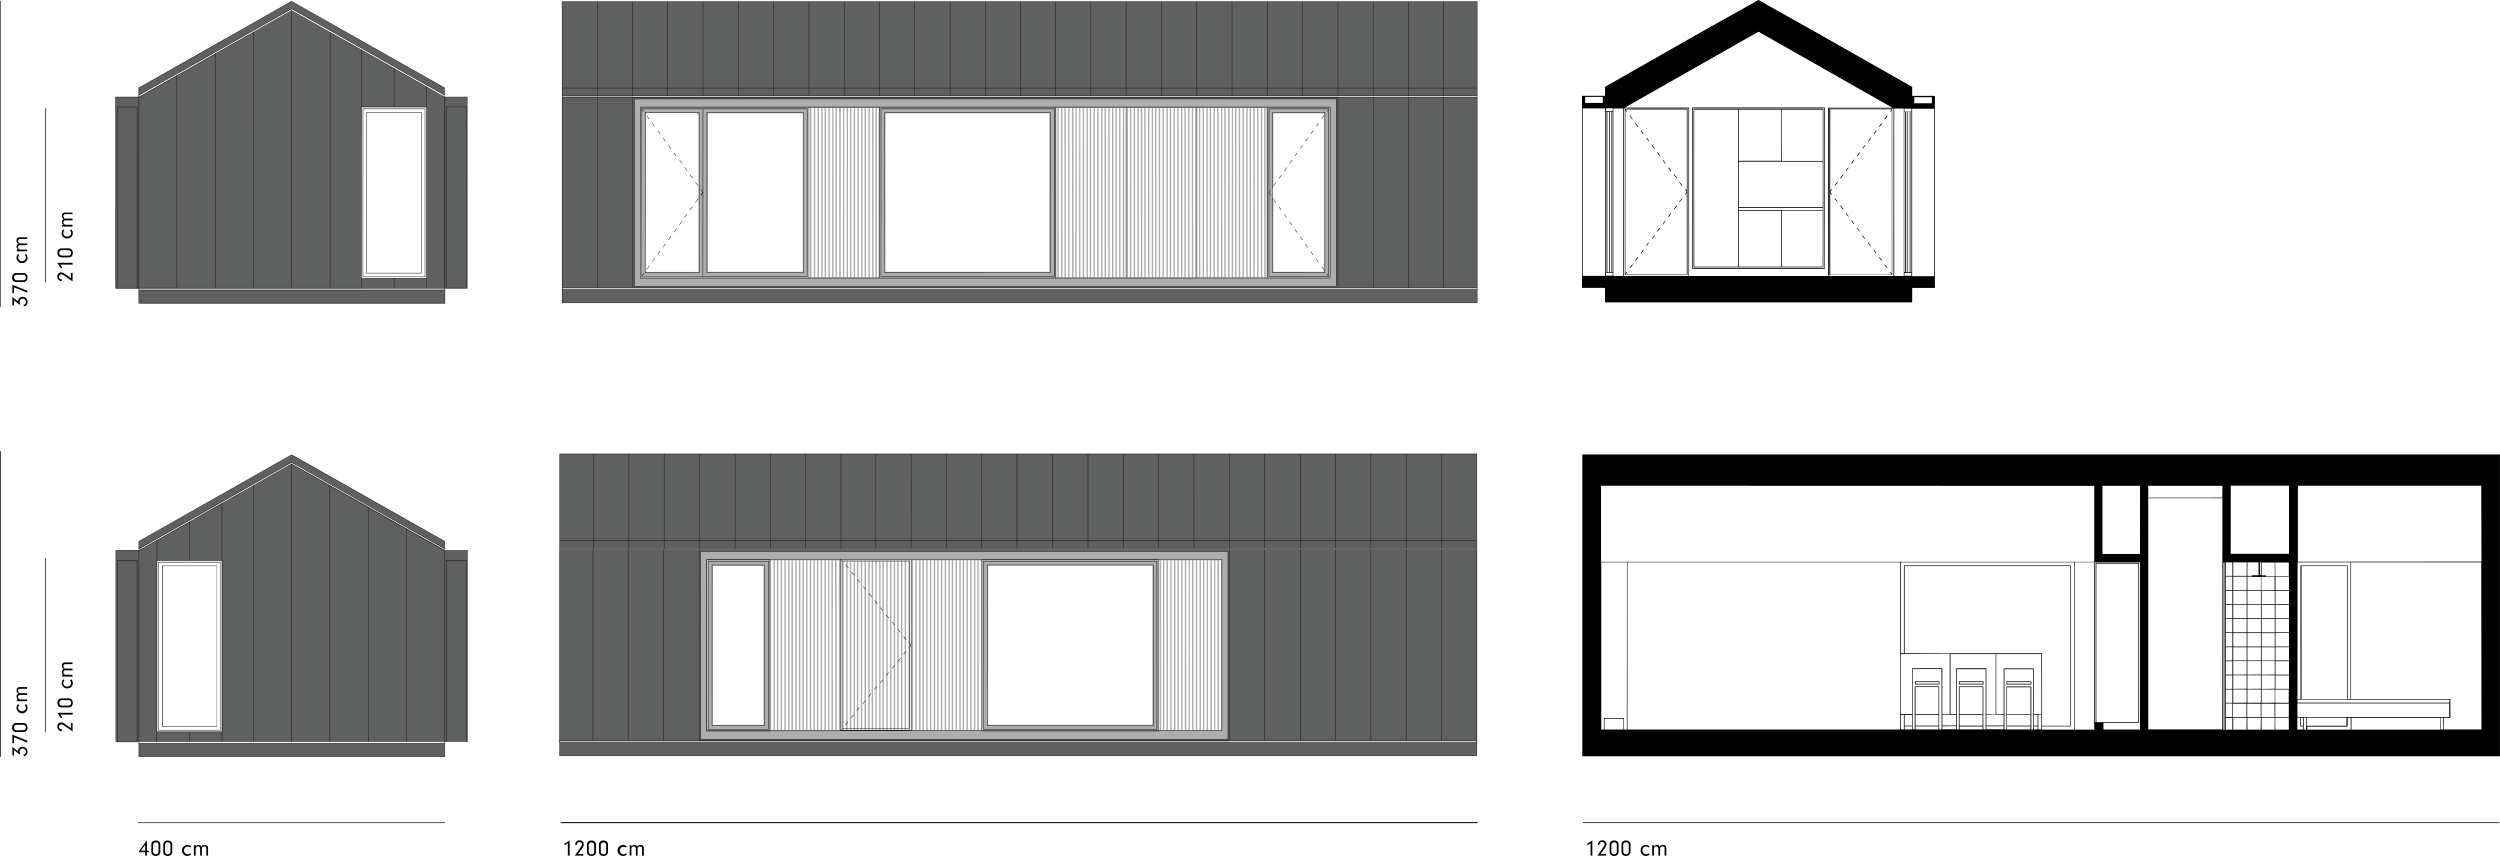 <?xml version="1.0" encoding="UTF-8" standalone="no"?>
<svg id="Layer_1" data-name="Layer 1" xmlns="http://www.w3.org/2000/svg" width="310.73mm" height="106.39mm" viewBox="0 0 880.81 301.58"><title>Manta_Slope-fasade-01</title><path d="M505.91,137.57v-3.43H258v66.59H505.91v-3.52h0V137.57Zm-243.7,57.55V139.41h18.11v.5h.57v24.76l0,0v.56h-.22l.22.33v3.69l-.24.33h.24v.52l0,0v25.27H262.18v-.2Zm-1.51-57.55h.15v.12h-.15Zm59.5,59.64H260.7V137.86l.21.32,0,1.49h0v57.21h.4v0H278.2l4,.26v0h37.28v-1.32h0v-57h0V137.6H282.74v0H320.2Zm-36-29.82v-2.17h0V139.48h33.43v55.83H284.19V168.18l0,0v-.49h.26Zm37.3,29.82h-.81V137.57h.81Zm1.32,0H322V137.57h.82Zm1.31,0h-.81V137.57h.81Zm1.19,0h-.69V137.57h.69Zm1.31,0h-.81V137.57h.81Zm1.31,0h-.81V137.57H328Zm1.2,0h-.7V137.57h.7Zm1.31,0h-.81V137.57h.81Zm1.31,0H331V137.57h.81Zm1.32,0h-.82V137.57h.82Zm1.19,0h-.69V137.57h.69Zm1.31,0h-.81V137.57h.81Zm1.31,0h-.81V137.57h.81Zm1.31,0h-.81V137.57h.81Zm1.2,0h-.7V137.57h.7Zm1.34,0h-.84V137.57h.84Zm1.31,0h-.81V137.57h.81Zm1.19,0h-.69V137.57h.69Zm1.08-.58h0v.58h-.58V137.57h.58v.58h0Zm60.21-1.32H346.8V139.48h57.74Zm2.78,1.9H407V137.57h.32Zm1.31,0h-.81V137.57h.81Zm1.19,0h-.69V137.57h.69Zm1.31,0h-.81V137.57h.81Zm1.32,0h-.82V137.57h.82Zm1.19,0H413V137.57h.69Zm1.31,0h-.81V137.57H415Zm1.31,0h-.81V137.57h.81Zm1.32,0h-.82V137.57h.82Zm1.17,0h-.67V137.57h.67Zm1.31,0h-.81V137.57h.81Zm1.31,0h-.81V137.57h.81Zm1.38,0h-.88V137.57h.88Zm1.2,0h-.7V137.57h.7Zm1.31,0h-.81V137.57h.81Zm1.31,0h-.81V137.57h.81Zm1.2,0h-.7V137.57h.7Zm1.31,0h-.81V137.57h.81Zm1.31,0h-.81V137.57h.81Zm1.31,0h-.81V137.57h.81Zm1.19,0h-.69V137.57h.69Zm1.32,0h-.82V137.57h.82Zm1.31,0h-.81V137.57h.81Zm1.23,0H436V137.57h.73Zm1.19,0h-.69V137.57h.69Zm1.32,0h-.82V137.57h.82Zm1.31,0h-.81V137.57h.81Zm1.18,0h-.68V137.57h.68Zm1.31,0h-.81V137.57h.81Zm1.32,0h-.82V137.57h.82Zm1.37,0h-.87V137.57h.87Zm1.19,0h-.69V137.57h.69Zm1.31,0h-.81V137.57h.81Zm1.31,0h-.81V137.57h.81Zm1.32,0h-.82V137.57h.82Zm1.19,0h-.69V137.57h.69Zm1.31,0h-.81V137.57h.81Zm1.31,0h-.81V137.57h.81Zm1.19,0h-.69V137.57h.69Zm1.32,0h-.82V137.57h.82Zm1.31,0h-.81V137.57h.81Zm1.31,0H459V137.57h.81Zm1.19,0h-.69V137.57H461Zm1.32,0h-.82V137.57h.82Zm1.31,0h-.81V137.57h.81Zm1.31,0h-.81V137.57H465Zm1.19,0h-.69V137.57h.69Zm1.32,0h-.82V137.57h.82Zm1.29,0H468V137.57h.79Zm1.19,0h-.69V137.57h.69Zm1.31,0h-.81V137.57h.81Zm1.31,0h-.81V137.57h.81Zm1.32,0h-.82V137.57h.82Zm1.19,0h-.69V137.57h.69Zm1.31,0h-.81V137.57h.81Zm1.31,0h-.81V137.57h.81Zm1.32,0h-.82V137.57H479Zm1.19,0h-.69V137.57h.69Zm.8,0h-.3V137.57h.3Zm20.53-57.42v54.88l-.28-.37v1h-17.8V169h-.29v-1.83h0l-.07-1.37h.37V139.48h18.09v.31Zm-169.72,217h0a.25.25,0,0,0,.25-.25V297.28a.25.25,0,0,0-.5,0v59.24A.25.25,0,0,0,331.81,356.77ZM467.7,293.59H281.34v66.73H467.7v-2.95h0V296.44h0Zm-84.76,5.32h57.9v56h-57.9Zm-96.94,0h17.81v56H286Zm20,57.9H284.05L284,297h.09v1.91h0v56h0v1.88H305.8v-1.33h0V298.35h0V297H306Zm1.32,0h-.82V297h.82Zm1.19,0h-.69V297h.69Zm1.32,0H309V297h.82Zm1.31,0h-.81V297h.81Zm1.32,0h-.82V297h.82Zm1.19,0h-.69V297h.69Zm1.32,0h-.82V297h.82Zm1.31,0h-.81V297h.81Zm1.2,0h-.7V297h.7Zm1.3,0H318V297h.8Zm1.32,0h-.82V297h.82Zm1.31,0h-.81V297h.81Zm1.2,0h-.7V297h.7Zm1.31,0h-.81V297h.81Zm1.32,0h-.82V297h.82Zm1.31,0h-.81V297h.81Zm1.2,0H327V297h.7Zm1.32,0h-.82V297H329Zm1.31,0h-.81V297h.81Zm25.6,0h-25.1V297H356Zm1.31,0h-.81V297h.81Zm1.32,0h-.82V297h.82Zm1.17,0h-.67V297h.67Zm1.32,0h-.82V297h.82Zm1.32,0h-.82V297h.82Zm1.36,0h-.86V297h.86Zm1.2,0h-.7V297h.7Zm1.31,0h-.81V297h.81Zm1.32,0h-.82V297h.82Zm1.31,0h-.81V297h.81Zm1.2,0h-.7V297h.7Zm1.32,0h-.82V297h.82Zm1.34,0h-.84V297h.84Zm1.2,0h-.7V297h.7Zm1.31,0h-.81V297h.81Zm1.32,0h-.82V297h.82Zm1.31,0h-.81V297h.81Zm1.2,0h-.7V297h.7Zm1.32,0h-.82V297h.82Zm62.91,0H380.91V297h.15v59.77h61.65v-1.32h0V298.35h0V297h.61Zm1.2,0h-.7V297h.7Zm1.23,0H445V297h.73Zm1.32,0h-.82V297h.82Zm1.31,0h-.81V297h.81Zm1.2,0h-.7V297h.7Zm1.32,0h-.82V297h.82Zm1.31,0h-.81V297h.81Zm1.32,0h-.82V297h.82Zm1.22,0H454V297h.72Zm1.32,0h-.82V297h.82Zm1.31,0h-.81V297h.81Zm1.2,0h-.7V297h.7Zm1.32,0h-.82V297h.82Zm1.31,0h-.81V297h.81Zm1.32,0h-.82V297h.82Zm1.22,0H463V297h.72Zm1.25,0h-.75V297H465Zm-129.24-.05h0a.25.25,0,0,0,.25-.25V297.28a.25.25,0,0,0-.5,0v59.24A.25.25,0,0,0,335.76,356.77Zm10.19,0H346a.26.26,0,0,0,.2-.25V297.28a.25.25,0,0,0-.5,0v59.24A.25.25,0,0,0,346,356.77Zm1.32,0h0a.25.25,0,0,0,.25-.25V297.28a.25.25,0,0,0-.5,0v59.24A.25.25,0,0,0,347.27,356.77Zm1.31,0h0a.25.25,0,0,0,.25-.25V297.28a.25.25,0,0,0-.5,0v59.24A.25.25,0,0,0,348.58,356.77Zm1.32,0a.25.25,0,0,0,.25-.25V297.28a.25.25,0,0,0-.5,0v59.24A.25.25,0,0,0,349.9,356.77Zm-5.15,0h0a.25.25,0,0,0,.25-.25V297.28a.25.25,0,0,0-.5,0v59.24A.25.25,0,0,0,344.75,356.77Zm-3.84,0h0a.25.25,0,0,0,.25-.25V297.28a.25.25,0,0,0-.5,0v59.24A.25.25,0,0,0,340.91,356.77Zm2.52,0h0a.25.25,0,0,0,.25-.25V297.28a.25.25,0,0,0-.5,0v59.24A.25.25,0,0,0,343.43,356.77Zm-1.32,0h0a.25.25,0,0,0,.25-.25V297.28a.25.25,0,0,0-.5,0v59.24A.25.25,0,0,0,342.11,356.77Zm11.63,0h0a.25.25,0,0,0,.25-.25V297.28a.25.25,0,0,0-.5,0v59.24A.25.25,0,0,0,353.74,356.77Zm-15.46,0h0a.25.25,0,0,0,.25-.25V297.28a.25.25,0,0,0-.5,0v59.24A.25.25,0,0,0,338.28,356.77Zm1.32,0h0a.25.25,0,0,0,.25-.25V297.28a.25.25,0,0,0-.5,0v59.24A.25.25,0,0,0,339.6,356.77Zm-2.64,0h0a.26.26,0,0,0,.21-.25V297.28a.25.25,0,0,0-.5,0v59.24A.25.25,0,0,0,337,356.77Zm14.14,0a.25.25,0,0,0,.25-.25V297.28a.25.25,0,0,0-.5,0v59.24A.25.25,0,0,0,351.1,356.77Zm-16.66,0h0a.25.25,0,0,0,.25-.25V297.28a.25.25,0,0,0-.5,0v59.24A.25.25,0,0,0,334.44,356.77Zm18,0a.25.25,0,0,0,.25-.25V297.28a.25.25,0,0,0-.5,0v59.24A.25.25,0,0,0,352.42,356.77Zm2.64,0h0a.25.25,0,0,0,.25-.25V297.28a.25.25,0,0,0-.5,0v59.24A.25.25,0,0,0,355.06,356.77Zm-21.93,0h0a.25.25,0,0,0,.25-.25V297.28a.25.25,0,0,0-.5,0v59.24A.25.25,0,0,0,333.13,356.77Z" transform="translate(-34.79 -99.55)" style="fill:#aeadae"/><path d="M191.53,133.76h0l-1.08-.58h-.16l-.7-.4-3.77-2.18h.05l-.67-.4h0l-2.6-1.47-4.44-2.54h0L174,123.87v-.13h-.21l-9.19-5.21h0l-2.27-1.31h0L151.17,111v-.08H151l-7.35-4.16-6.1-3.47-3,1.72-10.47,5.91h-.15V111L113,117.14h0l-2.34,1.3h-.15v.08l-9,5.22-4.39,2.36H97v.08l-7,4h0l-5.16,2.94H84.7l-1,.6H75.57v67.37H124v0h75.47V133.76Zm-6.42,63.83H162.18v-60.3h22.93ZM101,123.38l35.47-20.06h.12l1-.58,1,.59h.16l17.75,10,30.38,17.21h0l3.83,2.17.81.46v-2.68h-.07l-27.34-15.43-20.83-11.77h.05l-1.13-.68h-.12l-4.54-2.6L133,102.67h-.07l-1.12.65h0l-35.37,20-12.72,7.2h0v2.64l4.55-2.64Zm-17.24,83H191.5v-4.71H83.71Z" transform="translate(-34.79 -99.55)" style="fill:#5f6060"/><path d="M83.71,133.9a.1.1,0,0,1-.08-.05.1.1,0,0,1,0-.13l53.83-30.55a.17.17,0,0,1,.1,0l54,30.55a.1.1,0,0,1,0,.13.1.1,0,0,1-.13,0l-53.91-30.53L83.76,133.89Z" transform="translate(-34.79 -99.55)" style="fill:#231f20"/><path d="M191.5,206.49H83.71a.09.09,0,0,1-.09-.09v-4.66h0v-.5H75.55a.09.09,0,0,1-.09-.09V133.72a.14.14,0,0,1,0-.07.11.11,0,0,1,.07,0h8.07v-.49h0v-2.58a.1.1,0,0,1,0-.09l53.83-30.53a.17.17,0,0,1,.1,0l54,30.5a.11.11,0,0,1,0,.09v2.61h0v.49h7.81a.1.1,0,0,1,.1.1v67.36a.1.1,0,0,1-.1.09h-.31l0,0a.09.09,0,0,1-.07,0H192a.1.1,0,0,1-.09-.06h-.27v5.19a.1.1,0,0,1,0,.08A.11.11,0,0,1,191.5,206.49Zm-107.69-.23h107.6l0-4.43H83.81Zm0-4.62h107.6v-.41H124a.11.11,0,0,1-.08,0H110.64a.11.11,0,0,1-.08,0H83.82Zm101.45-.6h6.1V133.72a.09.09,0,0,1,.09-.1v-.44l-53.91-30.46L83.81,133.18v4.66a.11.11,0,0,1,0,.06v59a.11.11,0,0,1,0,.07v4H97v-74.9a.09.09,0,0,1,.09-.1.1.1,0,0,1,.1.1V201h13.33V118.48a.09.09,0,0,1,.09-.1.1.1,0,0,1,.1.1V201h13.21V110.92a.09.09,0,0,1,.09-.1.1.1,0,0,1,.1.1V201h13.35V103.21a.09.09,0,0,1,.09-.09.1.1,0,0,1,.1.09V201H151V110.93a.09.09,0,0,1,.09-.1.1.1,0,0,1,.1.1V201h10.89v-3.37a.07.07,0,0,1,0-.06V137.19a.08.08,0,0,1,0-.07v-20a.09.09,0,0,1,.09-.1.1.1,0,0,1,.1.1v20h11.29V123.72a.09.09,0,0,1,.09-.1.1.1,0,0,1,.1.1v13.37H185v-6.91a.09.09,0,0,1,.09-.1.1.1,0,0,1,.1.1v67.41a.11.11,0,0,1,0,.07Zm-11.52,0h11.33V197.7H173.74Zm-11.48,0h11.29V197.7H162.26Zm36.89-.06h.21V133.81h-7.72V201h.27V137.24a.09.09,0,0,1,.09-.1h7a.1.1,0,0,1,.1.1Zm-7.05,0H199l-.05-63.65H192.1ZM83.23,201h.36V133.86H75.68l0,33.56,0,33.56h.41V137.24a.09.09,0,0,1,.09-.1h6.93a.1.1,0,0,1,.1.1Zm-7,0H83l0-63.65H76.28Zm86-3.47H185V137.33H162.26Zm-24.72-95h.05L191.45,133v-2.4l-53.91-30.45L83.81,130.59V133l53.68-30.43Zm47,94.63H162.64a.11.11,0,0,1-.07,0,.14.14,0,0,1,0-.06l0-59.22a.09.09,0,0,1,.09-.1h21.86a.1.1,0,0,1,.1.1v59.22A.1.1,0,0,1,184.53,197.15ZM162.74,197h21.7v-59H162.77Zm20.52-1.13H164a.09.09,0,0,1-.09-.09V139.16a.09.09,0,0,1,.09-.1h19.26a.1.1,0,0,1,.1.1v56.58A.1.1,0,0,1,183.26,195.83Zm-19.16-.19h19.07V139.25H164.1Z" transform="translate(-34.79 -99.55)" style="fill:#231f20"/><path d="M83.71,366.16H191.5v-4.72H83.71Zm4.58-75.83,48.07-27.25h.18l1-.58,1.1.59h.23l48.07,27.23h0l4.13,2.39.44.26v-2.68h0l-48-27.19h0l-1.13-.67h-.11l-4.65-2.62L133,262.42h-.07l-1,.57h0l-48.2,27.33h0V293l4.58-2.68Zm103.22,3.19-1-.6h0L186,290.29h0l-.63-.36h-.16l-7-4v-.1H178l-13.29-7.59v-.08h-.16l-2.24-1.28h-.07l-11-6.16v-.07h-.11L137.54,263l-13.39,7.66H124v.09l-11,6.14h-.07l-2.39,1.32h0l-2.81,1.65-6.14,3.55h-.28v.13l-4.06,2.26h0l-4.32,2.48-2.81,1.59h0l-.66.42h-.08l-.24.15h0l-4.25,2.37h-.14l-1,.58H75.57v67.37H199.51V293.52ZM113,357.37H90.1v-60.3h.07V297H113Z" transform="translate(-34.79 -99.55)" style="fill:#5f6060"/><path d="M191.5,366.24H83.71l-.06,0h0a.14.14,0,0,1,0-.06h0V361h-8a.09.09,0,0,1-.09-.09V293.54a.09.09,0,0,1,.09-.1h8v-.5h0v-2.62a.1.1,0,0,1,0-.09l53.79-30.51h.1l54,30.51a.11.11,0,0,1,0,.09v2.62h0v.5h7.91a.1.1,0,0,1,.1.1v67.35a.1.1,0,0,1-.1.09H191.6v5.17A.1.1,0,0,1,191.5,366.24Zm-107.69-.19h107.6V361H83.83Zm115.32-5.26h.29V293.63h-7.81v67.16h.33V297a.09.09,0,0,1,.09-.1h7a.1.1,0,0,1,.1.1Zm-7,0h6.81V297.1h-6.81Zm-108.32,0h107.6v-4s0,0,0,0V297.64a.06.06,0,0,1,0,0v-4L137.5,263.12,83.81,293.59Zm-8.13,0h7.94V293.63H75.68Zm61.82-97.88h.05l53.86,30.45V293L137.5,262.54,83.81,293v.38l53.64-30.45Zm0-.58h.05l53.86,30.43v-2.41L137.5,259.91,83.81,290.36v2.41l53.64-30.43Zm-24.45,95.18h-23a.09.09,0,0,1-.09-.09V297a.09.09,0,0,1,.09-.1h23a.1.1,0,0,1,.1.1v60.41A.1.1,0,0,1,113.05,357.51Zm-22.9-.19H113V297.1H90.15Zm22.3-.41H90.53a.09.09,0,0,1-.09-.09V297.6a.09.09,0,0,1,.09-.1h21.89a.1.1,0,0,1,.1.1l0,59.22a.07.07,0,0,1,0,.06A.09.09,0,0,1,112.45,356.91Zm-21.82-.19h21.73l0-59H90.63Zm20.51-1.12H92a.09.09,0,0,1-.09-.09V298.92a.09.09,0,0,1,.09-.1h19.14a.1.1,0,0,1,.1.1v56.59A.1.1,0,0,1,111.14,355.6Zm-19-.19h19V299h-19Z" transform="translate(-34.79 -99.55)" style="fill:#231f20"/><path d="M113,361a.09.09,0,0,1-.09-.09v-84a.09.09,0,0,1,.09-.1.1.1,0,0,1,.1.1v84A.1.1,0,0,1,113,361Zm11.18,0a.09.09,0,0,1-.09-.09V270.69a.09.09,0,0,1,.09-.1.1.1,0,0,1,.1.1V360.9A.1.1,0,0,1,124.18,361ZM178,361a.09.09,0,0,1-.09-.09v-75a.09.09,0,0,1,.09-.1.1.1,0,0,1,.1.1v75A.1.1,0,0,1,178,361Zm-76.5,0a.09.09,0,0,1-.09-.09v-3.47a.09.09,0,0,1,.09-.1.1.1,0,0,1,.1.1v3.47A.1.1,0,0,1,101.53,361Zm-11.48,0a.09.09,0,0,1-.09-.09v-3.47a.09.09,0,0,1,.09-.1.1.1,0,0,1,.1.1v3.47A.1.1,0,0,1,90.05,361Zm74.5,0a.09.09,0,0,1-.09-.09V278.2a.09.09,0,0,1,.09-.1.1.1,0,0,1,.1.1v82.67A.1.1,0,0,1,164.55,361ZM151,361a.09.09,0,0,1-.09-.09V270.68a.09.09,0,0,1,.09-.1.1.1,0,0,1,.1.1v90.19A.1.1,0,0,1,151,361Zm-13.48,0a.09.09,0,0,1-.09-.09V263a.09.09,0,0,1,.09-.1.1.1,0,0,1,.1.1v97.86A.1.1,0,0,1,137.55,361Zm-36-63.86a.09.09,0,0,1-.09-.09V283.49a.09.09,0,0,1,.09-.1.1.1,0,0,1,.1.1V297A.1.1,0,0,1,101.53,297.1Zm-11.48,0A.09.09,0,0,1,90,297V290a.09.09,0,0,1,.09-.1.1.1,0,0,1,.1.1V297A.1.1,0,0,1,90.05,297.1Z" transform="translate(-34.79 -99.55)" style="fill:#231f20"/><path d="M191.5,361.58H83.71a.09.09,0,0,1-.09-.09.09.09,0,0,1,.09-.1H191.5a.1.1,0,0,1,.1.1A.1.1,0,0,1,191.5,361.58ZM83.11,361H76.17a.09.09,0,0,1-.09-.09V297a.09.09,0,0,1,.09-.1h6.94a.1.1,0,0,1,.1.1v63.88A.1.1,0,0,1,83.11,361Zm-6.84-.19H83V297.1H76.27Z" transform="translate(-34.79 -99.55)" style="fill:#231f20"/><path d="M555.21,100.17H232.85v33.21H555.21Zm-49.08,33.58H257.71v-.12H232.84v67.42h24.87v0H555.24V133.75Zm-.57,66.71H258.3v-66H505.56Zm-272.71,5.77H555.21v-4.7H232.85Z" transform="translate(-34.79 -99.55)" style="fill:#5f6060"/><path d="M555.21,206.32H232.85a.09.09,0,0,1-.09-.09V100.17a.09.09,0,0,1,.09-.1H555.21a.09.09,0,0,1,.1.1V206.23A.09.09,0,0,1,555.21,206.32ZM233,206.13H555.12V133.9H233Zm0-72.42H555.12v-.28H233Zm0-.47H555.12v-2.56H233Zm0-2.75H555.12V100.26H233Z" transform="translate(-34.79 -99.55)" style="fill:#231f20"/><path d="M555.21,201.7H232.85a.09.09,0,0,1-.09-.09.09.09,0,0,1,.09-.1H555.21a.09.09,0,0,1,.1.1A.09.09,0,0,1,555.21,201.7Zm0-.6H232.85a.09.09,0,0,1-.09-.09.09.09,0,0,1,.09-.1h12.31v-67.1a.09.09,0,0,1,.09-.1.1.1,0,0,1,.1.1v67.1h12.22v-67.1a.09.09,0,0,1,.09-.1H506.2a.09.09,0,0,1,.1.1v67.1h12.21v-67.1a.09.09,0,0,1,.09-.1.09.09,0,0,1,.1.1v67.1h12.21v-67.1a.09.09,0,0,1,.09-.1.09.09,0,0,1,.1.1v67.1h12.22V133.84a.09.09,0,0,1,.09-.1.09.09,0,0,1,.1.1v67.07h11.7a.09.09,0,0,1,.1.1A.09.09,0,0,1,555.21,201.1Zm-297.45-.19H506.11v-67H257.76Zm247.84-.31H258.25a.09.09,0,0,1-.09-.09v-66.1a.09.09,0,0,1,.09-.1H505.6a.09.09,0,0,1,.1.1v66.1A.09.09,0,0,1,505.6,200.6Zm-247.25-.19H505.51V134.5H258.35Zm198.12-2.77a.11.11,0,0,1-.07,0H431.61a.1.1,0,0,1-.14,0H260.35l0,0h0a.09.09,0,0,1,0,0V137.28a.09.09,0,0,1,.09-.1H503.45a.09.09,0,0,1,.1.1v60.24a.09.09,0,0,1-.1.09H456.54A.08.08,0,0,1,456.47,197.64Zm24.9-.22h22v-60h-22Zm-24.8,0h24.61v-60H456.57Zm-24.93,0h24.74v-60H431.64Zm-24.81,0h24.62v-60H406.83Zm-62.13,0h61.94v-60H344.7Zm-24.81,0h24.62v-60H319.89Zm-59.39,0h59.2v-60H260.55Zm242.37-.4h-21a.09.09,0,0,1-.09-.09V137.87a.09.09,0,0,1,.09-.1h21a.09.09,0,0,1,.1.1v59.06A.09.09,0,0,1,502.87,197Zm-20.9-.19h20.81V138H482Zm-75.71.19H345.19a.09.09,0,0,1-.09-.09V137.87a.09.09,0,0,1,.09-.1h61.07a.09.09,0,0,1,.1.1v59.06A.09.09,0,0,1,406.26,197Zm-61-.19h60.88V138H345.29Zm-26.1.19H260.87a.09.09,0,0,1-.09-.09V137.87a.09.09,0,0,1,.09-.1h58.32a.1.1,0,0,1,.1.1v59.06A.1.1,0,0,1,319.19,197Zm-36.63-.19H319.1V138H282.56Zm-21.59,0h21.4V138H261Zm240.58-1.13H483.18a.09.09,0,0,1-.09-.09V139.18a.09.09,0,0,1,.09-.1h18.37a.09.09,0,0,1,.1.1v56.43A.09.09,0,0,1,501.55,195.7Zm-18.27-.19h18.18V139.27H483.28Zm-78.46.19H346.5a.09.09,0,0,1-.09-.09V139.18a.09.09,0,0,1,.09-.1h58.32a.09.09,0,0,1,.1.1v56.43A.09.09,0,0,1,404.82,195.7Zm-58.22-.19h58.13V139.27H346.6Zm-28.71.19h-34a.09.09,0,0,1-.09-.09V139.18a.09.09,0,0,1,.09-.1h34a.1.1,0,0,1,.1.1v56.43A.1.1,0,0,1,317.89,195.7Zm-33.9-.19H317.8V139.27H284Zm-2.84.19h-19a.09.09,0,0,1-.09-.09V139.18a.09.09,0,0,1,.09-.1h19a.1.1,0,0,1,.1.1v56.43A.1.1,0,0,1,281.15,195.7Zm-18.9-.19h18.81V139.27H262.25Zm281.16-62a.09.09,0,0,1-.09-.09V100.19a.09.09,0,0,1,.09-.09.09.09,0,0,1,.1.09v33.18A.09.09,0,0,1,543.41,133.46Zm-236,0a.09.09,0,0,1-.09-.09V100.19a.09.09,0,0,1,.09-.09.1.1,0,0,1,.1.09v33.18A.1.1,0,0,1,307.39,133.46Zm-24.93,0a.09.09,0,0,1-.09-.09V100.19a.09.09,0,0,1,.09-.09.1.1,0,0,1,.1.09v33.18A.1.1,0,0,1,282.46,133.46Zm-12.4,0a.09.09,0,0,1-.09-.09V100.19a.09.09,0,0,1,.09-.09.1.1,0,0,1,.1.09v33.18A.1.1,0,0,1,270.06,133.46Zm260.94,0a.09.09,0,0,1-.09-.09V100.17a.09.09,0,0,1,.09-.1.09.09,0,0,1,.1.1v33.17A.09.09,0,0,1,531,133.43Zm-12.4,0a.09.09,0,0,1-.09-.09V100.17a.09.09,0,0,1,.09-.1.09.09,0,0,1,.1.1v33.17A.09.09,0,0,1,518.6,133.43Zm-12.4,0a.09.09,0,0,1-.09-.09V100.17a.09.09,0,0,1,.09-.1.09.09,0,0,1,.1.1v33.17A.09.09,0,0,1,506.2,133.43Zm-12.53,0a.09.09,0,0,1-.09-.09V100.17a.09.09,0,0,1,.09-.1.09.09,0,0,1,.1.1v33.17A.09.09,0,0,1,493.67,133.43Zm-12.4,0a.09.09,0,0,1-.09-.09V100.17a.09.09,0,0,1,.09-.1.09.09,0,0,1,.1.1v33.17A.09.09,0,0,1,481.27,133.43Zm-12.4,0a.09.09,0,0,1-.09-.09V100.17a.09.09,0,0,1,.09-.1.09.09,0,0,1,.1.1v33.17A.09.09,0,0,1,468.87,133.43Zm-12.4,0a.09.09,0,0,1-.09-.09V100.17a.09.09,0,0,1,.09-.1.09.09,0,0,1,.1.1v33.17A.09.09,0,0,1,456.47,133.43Zm-12.41,0a.09.09,0,0,1-.09-.09V100.17a.09.09,0,0,1,.09-.1.09.09,0,0,1,.1.1v33.17A.09.09,0,0,1,444.06,133.43Zm-12.52,0a.09.09,0,0,1-.09-.09V100.17a.09.09,0,0,1,.09-.1.09.09,0,0,1,.1.1v33.17A.09.09,0,0,1,431.54,133.43Zm-12.4,0a.09.09,0,0,1-.09-.09V100.17a.09.09,0,0,1,.09-.1.09.09,0,0,1,.1.1v33.17A.09.09,0,0,1,419.14,133.43Zm-12.41,0a.09.09,0,0,1-.09-.09V100.17a.09.09,0,0,1,.09-.1.09.09,0,0,1,.1.1v33.17A.09.09,0,0,1,406.73,133.43Zm-12.4,0a.09.09,0,0,1-.09-.09V100.17a.09.09,0,0,1,.09-.1.09.09,0,0,1,.1.1v33.17A.09.09,0,0,1,394.33,133.43Zm-12.4,0a.09.09,0,0,1-.09-.09V100.17a.09.09,0,0,1,.09-.1.1.1,0,0,1,.1.1v33.17A.1.1,0,0,1,381.93,133.43Zm-12.39,0a.09.09,0,0,1-.09-.09V100.17a.09.09,0,0,1,.09-.1.1.1,0,0,1,.1.1v33.17A.1.1,0,0,1,369.54,133.43Zm-12.54,0a.09.09,0,0,1-.09-.09V100.17a.09.09,0,0,1,.09-.1.1.1,0,0,1,.1.1v33.17A.1.1,0,0,1,357,133.43Zm-12.38,0a.09.09,0,0,1-.09-.09V100.17a.09.09,0,0,1,.09-.1.1.1,0,0,1,.1.1v33.17A.1.1,0,0,1,344.62,133.43Zm-12.41,0a.09.09,0,0,1-.09-.09V100.17a.09.09,0,0,1,.09-.1.1.1,0,0,1,.1.1v33.17A.1.1,0,0,1,332.21,133.43Zm-12.4,0a.09.09,0,0,1-.09-.09V100.17a.09.09,0,0,1,.09-.1.1.1,0,0,1,.1.1v33.17A.1.1,0,0,1,319.81,133.43Zm-24.81,0a.09.09,0,0,1-.09-.09V100.17a.09.09,0,0,1,.09-.1.1.1,0,0,1,.1.1v33.17A.1.1,0,0,1,295,133.43Zm-37.34,0a.09.09,0,0,1-.09-.09V100.17a.09.09,0,0,1,.09-.1.1.1,0,0,1,.1.1v33.17A.1.1,0,0,1,257.66,133.43Zm-12.41,0a.09.09,0,0,1-.09-.09V100.17a.09.09,0,0,1,.09-.1.1.1,0,0,1,.1.1v33.17A.1.1,0,0,1,245.25,133.43Z" transform="translate(-34.79 -99.55)" style="fill:#231f20"/><path d="M502.87,197a.08.08,0,0,1-.07,0l-.6-.84a.09.09,0,0,1,.15-.11l.6.84a.09.09,0,0,1,0,.13A.07.07,0,0,1,502.87,197Zm-242-.09-.05,0a.09.09,0,0,1,0-.13l.72-1a.11.11,0,0,1,.14,0,.09.09,0,0,1,0,.13l-.72,1A.09.09,0,0,1,260.83,196.93Zm240.37-2.3a.09.09,0,0,1-.08,0l-.72-1.07a.11.11,0,0,1,0-.13.09.09,0,0,1,.13,0l.72,1.07a.09.09,0,0,1,0,.13A.07.07,0,0,1,501.2,194.63Zm-238.46-.25a.06.06,0,0,1-.05,0,.09.09,0,0,1,0-.13l.71-1.07a.09.09,0,0,1,.13,0,.09.09,0,0,1,0,.13l-.71,1.07A.09.09,0,0,1,262.74,194.38ZM499.29,192a.09.09,0,0,1-.08,0l-.72-1.08a.1.1,0,0,1,.16-.11l.72,1.08a.09.09,0,0,1,0,.13A.07.07,0,0,1,499.29,192Zm-234.64-.25h0a.11.11,0,0,1,0-.14l.71-1.08a.09.09,0,0,1,.13,0,.09.09,0,0,1,0,.13l-.71,1.08A.09.09,0,0,1,264.65,191.76Zm232.73-2.38a.09.09,0,0,1-.08,0l-.72-1.07a.11.11,0,0,1,0-.13.09.09,0,0,1,.13,0l.72,1.07a.09.09,0,0,1,0,.13A.07.07,0,0,1,497.38,189.38Zm-230.82-.25-.05,0a.08.08,0,0,1,0-.13l.71-.95a.09.09,0,1,1,.15.11l-.71,1A.09.09,0,0,1,266.56,189.13Zm229-2.37a.09.09,0,0,1-.07,0l-.83-1.08a.09.09,0,0,1,0-.13.09.09,0,0,1,.13,0l.83,1.08a.09.09,0,0,1,0,.13Zm-227.13-.13a.06.06,0,0,1,0,0,.09.09,0,0,1,0-.13l.72-1.08a.09.09,0,0,1,.13,0,.09.09,0,0,1,0,.13l-.72,1.08A.09.09,0,0,1,268.46,186.63Zm225.22-2.53a.07.07,0,0,1-.07,0l-.68-1a.09.09,0,0,1,.15-.11l.68,1a.09.09,0,0,1,0,.13A.07.07,0,0,1,493.68,184.1ZM270.37,184a.06.06,0,0,1-.05,0,.09.09,0,0,1,0-.13l.72-1.07a.11.11,0,0,1,.14,0,.09.09,0,0,1,0,.13l-.72,1.07A.09.09,0,0,1,270.37,184Zm221.43-2.46a.09.09,0,0,1-.08,0l-.71-1.07a.11.11,0,0,1,0-.13.09.09,0,0,1,.13,0l.71,1.07a.09.09,0,0,1,0,.13A.07.07,0,0,1,491.8,181.54Zm-219.52-.17a.06.06,0,0,1,0,0,.1.1,0,0,1,0-.13l.72-1.07a.11.11,0,0,1,.14,0,.09.09,0,0,1,0,.13l-.72,1.07A.09.09,0,0,1,272.28,181.37ZM490,178.88a.09.09,0,0,1-.07,0l-.84-1.07a.09.09,0,0,1,0-.13.11.11,0,0,1,.14,0l.84,1.07a.09.09,0,0,1,0,.13Zm-215.81-.13a.06.06,0,0,1-.05,0,.09.09,0,0,1,0-.13l.71-1.07a.09.09,0,0,1,.13,0,.09.09,0,0,1,0,.13l-.71,1.07A.09.09,0,0,1,274.19,178.75Zm213.9-2.5a.07.07,0,0,1-.07,0l-.73-1.07a.11.11,0,0,1,0-.13.09.09,0,0,1,.13,0l.72,1.07a.09.09,0,0,1,0,.13A.07.07,0,0,1,488.09,176.25ZM276,176.1l-.06,0a.11.11,0,0,1,0-.14l.83-1a.09.09,0,0,1,.13,0,.11.11,0,0,1,0,.14l-.83,1A.11.11,0,0,1,276,176.1Zm210.18-2.47a.09.09,0,0,1-.08,0l-.72-1.08a.11.11,0,0,1,0-.13.09.09,0,0,1,.13,0l.72,1.08a.09.09,0,0,1,0,.13A.07.07,0,0,1,486.18,173.63Zm-208.28-.08-.06,0a.09.09,0,0,1,0-.13l.84-1.08a.09.09,0,0,1,.15.11l-.84,1.08A.09.09,0,0,1,277.9,173.55ZM484.27,171a.09.09,0,0,1-.08,0l-.71-1.07a.11.11,0,0,1,0-.13.09.09,0,0,1,.13,0l.71,1.07a.09.09,0,0,1,0,.13A.07.07,0,0,1,484.27,171Zm-204.46-.08-.06,0a.09.09,0,0,1,0-.13l.84-1.07a.09.09,0,0,1,.15.11l-.84,1.07A.09.09,0,0,1,279.81,170.92Zm202.67-2.54a.07.07,0,0,1-.07,0l-.59-.84a.08.08,0,0,1,0-.1l.59-1a.09.09,0,0,1,.13,0,.09.09,0,0,1,0,.13l-.55.89.55.79a.09.09,0,0,1,0,.13A.07.07,0,0,1,482.48,168.38Zm-200.76-.08-.05,0a.08.08,0,0,1,0-.13l.6-.84-.58-.86a.1.1,0,0,1,.16-.11l.54.8a.1.1,0,0,1,.13,0,.09.09,0,0,1,0,.13l0,.05.07.1a.09.09,0,0,1,0,.13.11.11,0,0,1-.14,0l0,0-.56.78A.09.09,0,0,1,281.72,168.3ZM483.56,165a.06.06,0,0,1-.05,0,.1.1,0,0,1,0-.13l.71-1.07a.11.11,0,0,1,.14,0,.09.09,0,0,1,0,.13l-.71,1.07A.09.09,0,0,1,483.56,165Zm-202.88-.09a.11.11,0,0,1-.07,0l-.84-1a.1.1,0,0,1,.15-.13l.83,1a.1.1,0,0,1,0,.14Zm204.78-2.53a.06.06,0,0,1,0,0,.1.1,0,0,1,0-.13l.72-1.08a.11.11,0,0,1,.14,0,.09.09,0,0,1,0,.13l-.72,1.08A.09.09,0,0,1,485.46,162.41Zm-206.69-.14a.09.09,0,0,1-.07,0l-.83-1a.1.1,0,1,1,.15-.13l.83,1a.11.11,0,0,1,0,.14Zm208.6-2.49a.06.06,0,0,1-.05,0,.11.11,0,0,1,0-.13l.73-1.07a.09.09,0,0,1,.13,0,.09.09,0,0,1,0,.13l-.72,1.07A.09.09,0,0,1,487.37,159.78Zm-210.51-.06a.08.08,0,0,1-.07,0l-.83-1.07a.09.09,0,0,1,0-.13.11.11,0,0,1,.14,0l.83,1.07a.09.09,0,0,1,0,.13Zm212.3-2.56-.06,0a.09.09,0,0,1,0-.13l.84-1.06a.09.09,0,0,1,.15.11l-.84,1.06A.09.09,0,0,1,489.16,157.16ZM275,157.1a.09.09,0,0,1-.08,0l-.71-1.08a.09.09,0,0,1,0-.13.09.09,0,0,1,.13,0l.71,1.08a.09.09,0,0,1,0,.13S275,157.1,275,157.1Zm216.07-2.55a.06.06,0,0,1-.05,0,.09.09,0,0,1,0-.13l.71-1.07a.11.11,0,0,1,.14,0,.09.09,0,0,1,0,.13l-.71,1.07A.09.09,0,0,1,491.07,154.55Zm-218.07,0a.09.09,0,0,1-.08,0l-.72-1.07a.1.1,0,0,1,.16-.11l.72,1.07a.09.09,0,0,1,0,.13A.07.07,0,0,1,273,154.53Zm220-2.6h-.05a.12.12,0,0,1,0-.14l.71-1.08a.11.11,0,0,1,.14,0,.09.09,0,0,1,0,.13l-.71,1.08A.09.09,0,0,1,493,151.93Zm-221.89,0a.09.09,0,0,1-.08,0l-.72-1.08a.1.1,0,0,1,.16-.11l.72,1.08a.09.09,0,0,1,0,.13S271.11,151.91,271.09,151.91Zm223.68-2.61-.06,0a.09.09,0,0,1,0-.13l.83-1.07a.09.09,0,1,1,.15.11l-.83,1.07A.09.09,0,0,1,494.77,149.3Zm-225.59,0a.09.09,0,0,1-.08,0l-.72-1a.09.09,0,0,1,0-.13.09.09,0,0,1,.13,0l.72,1a.09.09,0,0,1,0,.13Zm-1.91-2.56a.09.09,0,0,1-.08,0l-.71-1.07a.09.09,0,0,1,0-.13.09.09,0,0,1,.13,0l.71,1.07a.09.09,0,0,1,0,.13S267.29,146.72,267.27,146.72Zm229.4,0a.06.06,0,0,1-.05,0,.1.1,0,0,1,0-.13l.72-1.08a.11.11,0,0,1,.14,0,.09.09,0,0,1,0,.13l-.72,1.08A.09.09,0,0,1,496.67,146.68ZM265.36,144.1a.09.09,0,0,1-.08,0l-.71-1.08a.09.09,0,0,1,0-.13.09.09,0,0,1,.13,0l.71,1.08a.09.09,0,0,1,0,.13S265.38,144.1,265.36,144.1Zm233.22,0-.05,0a.11.11,0,0,1,0-.13l.72-1.07a.11.11,0,0,1,.14,0,.09.09,0,0,1,0,.13l-.72,1.07A.09.09,0,0,1,498.58,144.05Zm-235.13-2.58a.09.09,0,0,1-.08,0l-.71-1.07a.09.09,0,0,1,0-.13.09.09,0,0,1,.13,0l.71,1.07a.09.09,0,0,1,0,.13S263.47,141.47,263.45,141.47Zm237-.05a.06.06,0,0,1-.05,0,.09.09,0,0,1,0-.13l.71-1.07a.11.11,0,0,1,.14,0,.09.09,0,0,1,0,.13l-.72,1.07A.09.09,0,0,1,500.49,141.42Zm-238.94-2.57a.09.09,0,0,1-.08,0l-.72-1a.09.09,0,0,1,0-.13.09.09,0,0,1,.13,0l.72,1a.09.09,0,0,1,0,.13Zm240.73,0,0,0a.09.09,0,0,1,0-.13l.6-.84a.09.09,0,1,1,.15.11l-.6.84A.09.09,0,0,1,502.28,138.8Z" transform="translate(-34.79 -99.55)" style="fill:#231f20"/><path d="M555.1,361.28H232a.09.09,0,0,1-.09-.09v-.65a.09.09,0,0,1,.09-.1H555.1a.09.09,0,0,1,.1.1v.65A.09.09,0,0,1,555.1,361.28Zm-323-.19H555v-.46H232.07Z" transform="translate(-34.79 -99.55)" style="fill:#231f20"/><path d="M555.13,259.5H232v33.3H555.13Zm-87.3,33.69H231.94v67.47h49.25v-.05h274V293.19Zm-.43,66.87H281.64V293.87H467.4Zm87.68.86H232v4.93H555.13v-4.72h0Z" transform="translate(-34.79 -99.55)" style="fill:#5f6060"/><path d="M555.1,365.94H232a.09.09,0,0,1-.09-.09V259.5a.09.09,0,0,1,.09-.1H555.1a.09.09,0,0,1,.1.1V365.85A.09.09,0,0,1,555.1,365.94Zm-323-.19H555V293.33H542.77v67.26a.09.09,0,0,1-.1.09.09.09,0,0,1-.09-.09V293.33H530.33v67.26a.09.09,0,0,1-.1.09.09.09,0,0,1-.09-.09V293.33H517.88v67.26a.09.09,0,0,1-.1.09.09.09,0,0,1-.09-.09V293.33H505.45v67.26a.09.09,0,0,1-.1.09.09.09,0,0,1-.09-.09V293.33H493v67.26a.09.09,0,0,1-.1.09.09.09,0,0,1-.09-.09V293.33H480.45v67.26a.09.09,0,0,1-.1.09.09.09,0,0,1-.09-.09V293.33H468v67.25a.09.09,0,0,1-.1.09H281.12a.09.09,0,0,1-.09-.09l0-67.25H232.1Zm49.12-5.27H467.81V293.33H281.2Zm261.45-67.34H555v-.29H232.1v.29Zm.1-.48H555V290.1H542.77Zm-12.44,0h12.25V290.1H530.33Zm-12.45,0h12.26V290.1H517.88Zm-12.43,0h12.24V290.1H505.45Zm-12.44,0h12.25V290.1H493Zm-12.56,0h12.37V290.1H480.45Zm-12.44,0h12.25V290.1H468Zm-12.47,0h12.28V290.1H455.54Zm-12.44,0h12.25V290.1H443.1Zm-12.44,0h12.25V290.1H430.66Zm-12.43,0h12.24V290.1H418.23Zm-12.57,0H418V290.1H405.66Zm-12.44,0h12.25V290.1H393.22Zm-12.44,0H393V290.1H380.78Zm-12.43,0h12.24V290.1H368.35Zm-12.44,0h12.25V290.1H355.91Zm-12.44,0h12.25V290.1H343.47Zm-111.37,0H343.28V290.1H232.1Zm310.67-2.75H555V259.59H542.77Zm-12.44,0h12.25V259.59H530.33Zm-12.45,0h12.26V259.59H517.88Zm-12.43,0h12.24V259.59H505.45Zm-12.44,0h12.25V259.59H493Zm-12.56,0h12.37V259.59H480.45Zm-12.44,0h12.25V259.59H468Zm-12.47,0h12.28V259.59H455.54Zm-12.44,0h12.25V259.59H443.1Zm-12.44,0h12.25V259.59H430.66Zm-12.43,0h12.24V259.59H418.23Zm-12.57,0H418V259.59H405.66Zm-12.44,0h12.25V259.59H393.22Zm-12.44,0H393V259.59H380.78Zm-12.43,0h12.24V259.59H368.35Zm-12.44,0h12.25V259.59H355.91Zm-12.44,0h12.25V259.59H343.47Zm-111.37,0H343.28V259.59H232.1ZM467.44,360.2H281.6a.09.09,0,0,1-.09-.09l0-66.28a.14.14,0,0,1,0-.07.11.11,0,0,1,.07,0H467.44a.09.09,0,0,1,.1.1v66.28A.09.09,0,0,1,467.44,360.2ZM281.7,360H467.35V293.92H281.68Zm161.3-2.8H380.73a.09.09,0,0,1-.09-.09V296.71a.09.09,0,0,1,.09-.1H443a.09.09,0,0,1,.1.1v60.41A.09.09,0,0,1,443,357.21ZM380.83,357h62.08V296.8H380.83Zm-74.83.19H283.75a.09.09,0,0,1-.09-.09V296.71a.09.09,0,0,1,.09-.1H306a.1.1,0,0,1,.1.1v60.41A.1.1,0,0,1,306,357.21ZM283.85,357h22.06V296.8H283.85Zm158.55-.41H381.33a.09.09,0,0,1-.09-.09V297.3a.09.09,0,0,1,.09-.1h61.11a.1.1,0,0,1,.1.1l0,59.22A.09.09,0,0,1,442.4,356.61Zm-61-.19h60.88l0-59H381.43Zm-75.91.19H284.35a.09.09,0,0,1-.09-.09V297.3a.09.09,0,0,1,.09-.1h21.16a.1.1,0,0,1,.1.1v59.22a.07.07,0,0,1,0,.06A.09.09,0,0,1,305.52,356.61Zm-21.07-.19h21v-59h-21Zm156.64-1.13H382.65a.09.09,0,0,1-.09-.09V298.62a.09.09,0,0,1,.09-.1h58.48a.1.1,0,0,1,.1.1l0,56.58A.09.09,0,0,1,441.09,355.29Zm-58.34-.19H441l0-56.39H382.75Zm-78.66.19H285.66a.09.09,0,0,1-.09-.09V298.62a.09.09,0,0,1,.09-.1h18.42a.1.1,0,0,1,.1.1V355.2a.07.07,0,0,1,0,.06A.09.09,0,0,1,304.09,355.29Zm-18.33-.19H304V298.71H285.76Z" transform="translate(-34.79 -99.55)" style="fill:#231f20"/><path d="M555.1,360.68H232a.09.09,0,0,1-.09-.09.09.09,0,0,1,.09-.1h11.6V293.23a.09.09,0,0,1,.09-.1.1.1,0,0,1,.1.1v67.26H256V293.24a.09.09,0,0,1,.09-.1.1.1,0,0,1,.1.1v67.25h12.25V293.24a.09.09,0,0,1,.09-.1.1.1,0,0,1,.1.1v67.25H555.1a.09.09,0,0,1,.1.1A.09.09,0,0,1,555.1,360.68ZM330.87,357.2a.07.07,0,0,1-.06,0,.08.08,0,0,1,0-.07h-47a.09.09,0,0,1-.09-.09l0-60.3a.14.14,0,0,1,0-.07.11.11,0,0,1,.07,0h47.13l-.11-.13a.11.11,0,0,1,0-.14.11.11,0,0,1,.14,0l.21.25H465.28a.09.09,0,0,1,.1.1V357a.09.09,0,0,1-.1.09H331l-.07.07A.09.09,0,0,1,330.87,357.2Zm25-.29h109.3V296.8H355.94v30h0a.09.09,0,0,1,0,.13h0a.11.11,0,0,1,0,.11v29.76A.09.09,0,0,1,355.89,356.91Zm-72,0H330.8a.09.09,0,0,1-.05-.08v-60h-46.9Zm47.5-.18h24.38V327.16l-.4.39h0v28.67a.1.1,0,0,1-.1.09h-23.8a.09.09,0,0,1-.09-.09v-59a.09.09,0,0,1,0-.05l-.32-.38h-.1v59.93h.17l.28-.29a.1.1,0,0,1,.14,0,.09.09,0,0,1,0,.13Zm.17-.6h23.61V297.32H331.54Zm23.8-29.6v.77l.35-.35Zm0-.3.41.49V296.8H331.29l.22.27a.11.11,0,0,1,0,.06h23.71a.1.1,0,0,1,.1.1Zm-22.68,28.82-.06,0a.09.09,0,0,1,0-.13l.84-1a.09.09,0,0,1,.13,0,.11.11,0,0,1,0,.14l-.84,1A.11.11,0,0,1,332.66,355.05Zm2-2.56-.06,0a.11.11,0,0,1,0-.14l.84-.95a.11.11,0,0,1,.14,0,.09.09,0,0,1,0,.13l-.84.95A.09.09,0,0,1,334.69,352.49Zm2-2.51-.06,0a.09.09,0,0,1,0-.13l.83-1a.09.09,0,0,1,.13,0,.11.11,0,0,1,0,.14l-.83,1A.11.11,0,0,1,336.73,350Zm2.15-2.43a.07.07,0,0,1-.06,0,.09.09,0,0,1,0-.13l.84-1.08a.09.09,0,0,1,.13,0,.11.11,0,0,1,0,.14l-.84,1.08A.11.11,0,0,1,338.88,347.55Zm2-2.51a.07.07,0,0,1-.06,0,.09.09,0,0,1,0-.13l.84-1.08a.09.09,0,0,1,.13,0,.11.11,0,0,1,0,.14L341,345A.11.11,0,0,1,340.91,345Zm2-2.52-.06,0a.11.11,0,0,1,0-.14l.84-.95a.11.11,0,0,1,.14,0,.09.09,0,0,1,0,.13l-.84.95A.09.09,0,0,1,342.94,342.52ZM345,340.1l-.06,0a.11.11,0,0,1,0-.14l.84-.95a.11.11,0,0,1,.14,0,.09.09,0,0,1,0,.13l-.84.95A.09.09,0,0,1,345,340.1Zm2-2.51-.06,0a.09.09,0,0,1,0-.13l.84-1a.09.09,0,0,1,.13,0,.11.11,0,0,1,0,.14l-.84,1A.11.11,0,0,1,347,337.59Zm2.16-2.55-.06,0a.09.09,0,0,1,0-.13l.83-1a.09.09,0,0,1,.13,0,.11.11,0,0,1,0,.14l-.83,1A.11.11,0,0,1,349.19,335Zm2-2.44a.07.07,0,0,1-.06,0,.09.09,0,0,1,0-.13l.83-1.07a.09.09,0,0,1,.13,0,.11.11,0,0,1,0,.14l-.83,1.07A.11.11,0,0,1,351.22,332.6Zm2-2.51a.07.07,0,0,1-.06,0,.09.09,0,0,1,0-.13l.84-1.07a.09.09,0,0,1,.13,0,.11.11,0,0,1,0,.14l-.84,1.07A.11.11,0,0,1,353.25,330.09Zm.82-5.14a.11.11,0,0,1-.07,0l-.84-1a.11.11,0,0,1,0-.14.12.12,0,0,1,.14,0l.84,1a.11.11,0,0,1,0,.14ZM352,322.4a.11.11,0,0,1-.07,0l-.83-1a.11.11,0,0,1,0-.14.11.11,0,0,1,.14,0l.83,1a.09.09,0,0,1,0,.13Zm-2-2.56a.11.11,0,0,1-.07,0l-.83-.95a.09.09,0,0,1,0-.13.09.09,0,0,1,.13,0l.83.95a.11.11,0,0,1,0,.14Zm-2.15-2.51a.11.11,0,0,1-.07,0l-.84-1a.11.11,0,0,1,0-.14.12.12,0,0,1,.14,0l.84,1a.11.11,0,0,1,0,.14Zm-2-2.55a.11.11,0,0,1-.07,0l-.84-1a.11.11,0,0,1,0-.14.11.11,0,0,1,.14,0l.84,1a.09.09,0,0,1,0,.13Zm-2-2.43a.09.09,0,0,1-.07,0l-.84-1.08a.1.1,0,1,1,.15-.12l.84,1.08a.09.09,0,0,1,0,.13A.07.07,0,0,1,343.75,312.35Zm-2-2.51a.09.09,0,0,1-.07,0l-.84-1.08a.1.1,0,0,1,0-.14.11.11,0,0,1,.14,0l.84,1.08a.09.09,0,0,1,0,.13A.07.07,0,0,1,341.72,309.84Zm-2-2.52a.11.11,0,0,1-.07,0l-.84-1a.11.11,0,0,1,0-.14.11.11,0,0,1,.14,0l.84,1a.09.09,0,0,1,0,.13Zm-2.16-2.56a.11.11,0,0,1-.07,0l-.83-1a.11.11,0,0,1,0-.14.11.11,0,0,1,.14,0l.83,1a.09.09,0,0,1,0,.13Zm-2-2.55a.11.11,0,0,1-.07,0l-.84-1a.11.11,0,0,1,0-.14.12.12,0,0,1,.14,0l.84,1a.11.11,0,0,1,0,.14Zm-2-2.55a.11.11,0,0,1-.07,0l-.84-1a.11.11,0,0,1,0-.14.12.12,0,0,1,.14,0l.84,1a.11.11,0,0,1,0,.14Zm-2.6-6.81a.09.09,0,0,1-.09-.09V259.5a.09.09,0,0,1,.09-.1.1.1,0,0,1,.1.1v33.26A.1.1,0,0,1,330.87,292.85Zm-12.44,0a.09.09,0,0,1-.09-.09V259.5a.09.09,0,0,1,.09-.1.1.1,0,0,1,.1.1v33.26A.1.1,0,0,1,318.43,292.85Zm-12.43,0a.09.09,0,0,1-.09-.09V259.5a.09.09,0,0,1,.09-.1.1.1,0,0,1,.1.1v33.26A.1.1,0,0,1,306,292.85Zm-12.44,0a.09.09,0,0,1-.09-.09V259.5a.09.09,0,0,1,.09-.1.1.1,0,0,1,.1.1v33.26A.1.1,0,0,1,293.56,292.85Zm-12.43,0a.09.09,0,0,1-.09-.09V259.5a.09.09,0,0,1,.09-.1.1.1,0,0,1,.1.1v33.26A.1.1,0,0,1,281.13,292.85Zm-12.56,0a.09.09,0,0,1-.09-.09V259.5a.09.09,0,0,1,.09-.1.1.1,0,0,1,.1.1v33.26A.1.1,0,0,1,268.57,292.85Zm-12.44,0a.09.09,0,0,1-.09-.09V259.5a.09.09,0,0,1,.09-.1.1.1,0,0,1,.1.1v33.26A.1.1,0,0,1,256.13,292.85Zm-12.44,0a.09.09,0,0,1-.09-.09V259.5a.09.09,0,0,1,.09-.1.1.1,0,0,1,.1.1v33.26A.1.1,0,0,1,243.69,292.85Z" transform="translate(-34.79 -99.55)" style="fill:#231f20"/><path d="M617.6,182.49h0Zm0-30.58h.17a.12.12,0,0,0,0-.17h0l-.82-1a.12.12,0,0,0-.17,0,.12.12,0,0,0,0,.17Zm1.11,29.2h.1l.84-1.08a.13.13,0,1,0-.17-.2l0,0,0,0-.84,1.08a.15.15,0,0,0,0,.18Zm-2,2.54H617l.83-1a.12.12,0,0,0,0-.17.11.11,0,0,0-.16,0l-.83,1a.14.14,0,0,0,0,.17Zm-3.1-36.87h.18a.13.13,0,0,0,0-.18l-.73-1a.11.11,0,0,0-.17,0h0a.15.15,0,0,0,0,.18Zm1.17,39.48h.07a.11.11,0,0,0,.1,0l.72-1.08a.11.11,0,0,0,0-.17h0a.11.11,0,0,0-.16,0h0l-.72,1.08a.14.14,0,0,0,0,.17Zm4.77-31.76h.08a.13.13,0,0,0,0-.18l-.82-1.06a.12.12,0,0,0-.18,0,.14.14,0,0,0,0,.15l.84,1.08ZM613,188.82a.17.17,0,0,0,.1,0l.72-1a.13.13,0,0,0,0-.18.11.11,0,0,0-.17,0l-.72,1a.15.15,0,0,0,0,.18A.08.08,0,0,0,613,188.82Zm2.57-39.48h.17a.11.11,0,0,0,0-.17h0l-.69-1a.12.12,0,0,0-.17,0,.13.13,0,0,0,0,.17Zm9.84,12.92a.17.17,0,0,0,.1,0h.08a.13.13,0,0,0,0-.18l-.84-1.07a.13.13,0,0,0-.18,0,.15.15,0,0,0,0,.18Zm1.07,8.46h.08a.16.16,0,0,0,.1-.05l.83-1a.11.11,0,0,0,0-.17h0a.11.11,0,0,0-.16,0l0,0-.83,1a.14.14,0,0,0,0,.17Zm-1.85,2.6a.17.17,0,0,0,.1,0l.84-1.08a.13.13,0,1,0-.17-.2l0,0,0,0-.84,1.08a.15.15,0,0,0,0,.18Zm91.76-40H708.5v-3.23h-.11L674,110.59l-.46-.24-19.2-10.8L635.68,110l-.52.3-.46.25-34,19.34-.34.19a.14.14,0,0,0-.07.11v3.11h-8a.12.12,0,0,0-.13.1v67.45a.13.13,0,0,0,.12.12h8v5.13H708.5V201h7.88a.13.13,0,0,0,.12-.12V133.47A.12.12,0,0,0,716.39,133.34Zm-123.11.35h6.22v2.15h-6.22Zm7.05,63.07h-7.91v-59h7.91ZM705.71,139h.34v56.41h-.34Zm-105.13,0h.24v56.41h-.24ZM603,196.67h-2.38v-1H603Zm-1.89-1.25V139h.59v56.41Zm.84,0V139h.59v56.41Zm1.05,0h-.21V139H603Zm0-56.66h-2.38V137.7H603Zm3.68,58h-3.47v-59h3.47Zm23,0H606.93v-59h22.74Zm49.21-59.12h0v59.16h-49v-59.2a.11.11,0,0,0-.1-.13H607.25l44.48-25.27,2.61-1.48,34.34,19.49h-.15l.45.17,10.1,5.73,2.46,1.4H679A.12.12,0,0,0,678.88,137.58Zm23,59.16h-22.7v-59h22.74Zm3.65,0h-3.37v-59h3.37Zm2.69-.07h-2.48v-1h2.48Zm-1.85-1.21V139h.46v56.41Zm.67,0V139h.59v56.41Zm1.18,0h-.34V139h.34Zm0-56.62h-2.48v-1.06h2.48Zm1-5.11h6.21v2.15h-6.21Zm7,63.07h-7.75v-59h7.75Zm-89.77-32.91.83,1a.14.14,0,0,0,.09,0,.11.11,0,0,0,.08,0,.12.12,0,0,0,0-.17h0l-.82-1a.13.13,0,0,0-.18,0,.14.14,0,0,0,0,.17Zm-5.08,13.4s0,0,0,0h0Zm0-20.12h.17a.11.11,0,0,0,0-.17h0l-.69-1.05a.12.12,0,0,0-.17,0,.13.13,0,0,0,0,.17Zm69.48,25.47.83,1a.14.14,0,0,0,.09,0,.11.11,0,0,0,.08,0,.14.14,0,0,0,0-.17h0l-.83-1a.11.11,0,0,0-.16,0v0a.12.12,0,0,0,0,.17Zm-67.54-22.89a.24.24,0,0,0,.1,0h.08a.13.13,0,0,0,0-.18l-.73-1.05a.11.11,0,0,0-.17,0h0a.15.15,0,0,0,0,.18Zm-.68,16.17a.12.12,0,0,0,.1,0l.72-1a.13.13,0,1,0-.17-.2l0,0,0,0-.72,1a.15.15,0,0,0,0,.18Zm-2,2.59h.17l.72-1.08a.12.12,0,0,0,0-.17.11.11,0,0,0-.15,0l-.71,1.07a.14.14,0,0,0,0,.17ZM697,190.13a.13.13,0,0,0-.19,0,.14.14,0,0,0,0,.15l.86,1.1a.17.17,0,0,0,.1,0h.08a.15.15,0,0,0,0-.18Zm1.84-48.51a.24.24,0,0,0,.1-.05l.84-1.08a.13.13,0,0,0-.06-.18.11.11,0,0,0-.14,0l-.84,1.08a.13.13,0,0,0,0,.18A.15.15,0,0,0,698.79,141.62Zm-9.62,38.21a.13.13,0,0,0-.19,0,.14.14,0,0,0,0,.15l.86,1.1H690a.15.15,0,0,0,0-.18Zm-77.33-35.58h.08a.13.13,0,0,0,0-.18L611.1,143a.12.12,0,0,0-.18,0,.14.14,0,0,0,0,.15l.84,1.08Zm77.25,10.3h.1l.84-1.08a.15.15,0,0,0,0-.19.14.14,0,0,0-.19,0,.05.05,0,0,0,0,0l-.84,1.08a.13.13,0,0,0,0,.18A.18.18,0,0,0,689.09,154.55Zm-5.77,17.51a.13.13,0,0,0-.19,0,.14.14,0,0,0,0,.15l.84,1.08h.18a.15.15,0,0,0,0-.18Zm-5.72-34.65H631.12a.12.12,0,0,0-.12.12v56.65a.13.13,0,0,0,.12.12H677.6a.13.13,0,0,0,.12-.12V137.53A.12.12,0,0,0,677.6,137.41Zm-.13,56.6H631.25V137.66h46.22Zm15.44-44.59a.19.19,0,0,0,.1,0,.17.17,0,0,0,.1,0l.72-1.08a.13.13,0,0,0,0-.17.12.12,0,0,0-.17,0l-.72,1.08a.12.12,0,0,0,0,.17Zm.92,36.69-.72-1.08a.11.11,0,0,0-.17,0h0a.12.12,0,0,0,0,.17h0l.72,1a.11.11,0,0,0,.1.05h.07a.14.14,0,0,0,0-.17Zm-2.91-34.19a.14.14,0,0,0,.09,0h.09l.83-1a.14.14,0,0,0,0-.17.12.12,0,0,0-.17,0l-.83,1a.12.12,0,0,0,0,.17Zm4.09-5.16a.17.17,0,0,0,.1,0l.72-1a.15.15,0,0,0,0-.19.14.14,0,0,0-.19,0,.05.05,0,0,0,0,0l-.72,1a.13.13,0,0,0,0,.18A.1.1,0,0,0,695,146.76Zm1.86-2.52h.1l.84-1.08a.15.15,0,0,0,0-.19.14.14,0,0,0-.19,0,.05.05,0,0,0,0,0l-.84,1.08a.13.13,0,0,0,0,.18A.18.18,0,0,0,696.87,144.24Zm-1.29,44.51h.18a.15.15,0,0,0,0-.18l-.72-1a.11.11,0,0,0-.17,0h0a.13.13,0,0,0,0,.18Zm3.29,4.05a.13.13,0,0,0-.19,0,.14.14,0,0,0,0,.15l.86,1a.16.16,0,0,0,.1.05h.08a.15.15,0,0,0,0-.18Zm-69.7,3.56a.12.12,0,0,0,.13-.11h0V138a.11.11,0,0,0-.1-.12h-22s5.59.08,0,.08v58.39h22Zm-21.76-58,.37.52a.12.12,0,0,0,.1.05H608a.11.11,0,0,0,0-.17h0l-.46-.64h21.56v28.59l-.38-.52a.12.12,0,0,0-.17,0,.13.13,0,0,0,0,.17l.55.77-.56.88a.15.15,0,0,0,0,.18h.07a.17.17,0,0,0,.11-.06l.37-.59V196.2H607.53l.45-.63a.12.12,0,0,0,0-.17.12.12,0,0,0-.17,0l-.37.52Zm72.1,58H701.4a.08.08,0,0,0,.07,0V138a.11.11,0,0,0-.06-.1h-22a.12.12,0,0,0-.12.12v58.32a.11.11,0,0,0,.06.16A.13.13,0,0,0,679.51,196.45Zm.08-58.31h21.59l-.45.64a.12.12,0,0,0,0,.17h0a.08.08,0,0,0,.07,0,.12.12,0,0,0,.1,0l.37-.53V196l-.37-.53a.12.12,0,0,0-.17,0,.12.12,0,0,0,0,.17l.44.63H679.63v-28.7l.37.59a.17.17,0,0,0,.11.06h.07a.15.15,0,0,0,0-.18l-.56-.88.55-.77a.13.13,0,0,0,0-.17.12.12,0,0,0-.17,0l-.38.52ZM609.06,194a.16.16,0,0,0,.1,0l.84-1.08a.13.13,0,1,0-.17-.2l0,0,0,0-.84,1.08a.15.15,0,0,0,0,.18Zm73-23.37s0,0,.09.05h.08a.14.14,0,0,0,0-.17h0l-.84-1a.12.12,0,1,0-.18.16Zm-72.09-29H610a.13.13,0,0,0,0-.18l-.82-1.11a.12.12,0,0,0-.18,0,.14.14,0,0,0,0,.15l.84,1.08A.24.24,0,0,0,609.92,141.62Zm77.17,15.5a.1.1,0,0,0,.08.06h.1L688,156a.13.13,0,0,0,0-.17.12.12,0,0,0-.17,0l-.72,1.08a.12.12,0,0,0,0,.17ZM611,191.41h.1l.84-1.08a.13.13,0,1,0-.17-.2l0,0,0,0-.84,1.08a.15.15,0,0,0,0,.18Zm76.09-14,.72,1.08H688a.14.14,0,0,0,0-.17h0l-.72-1.08a.11.11,0,0,0-.17,0h0a.12.12,0,0,0,0,.17Zm-5.86-12.51a.14.14,0,0,0,.09,0h.09l.84-1a.14.14,0,0,0,0-.17.12.12,0,0,0-.17,0l-.84,1a.12.12,0,0,0,0,.17Zm4-5.15a.16.16,0,0,0,.1,0l.72-1a.15.15,0,0,0,0-.18.11.11,0,0,0-.17,0h0l-.72,1a.15.15,0,0,0,.07.23Zm-53.68,34h45.54a.12.12,0,0,0,.12-.11h0V138a.14.14,0,0,0-.12-.13H631.59a.11.11,0,0,0-.12.1v55.59A.13.13,0,0,0,631.58,193.7Zm45.43-.25H662.62V173.82H677Zm-14.39-55.31H677l0,18.06H662.62Zm-15.21,0h15V156.2h-15Zm0,18.31H677v16h-29.6Zm0,16.29H677v.83h-29.6Zm0,1.08h15v19.63h-15Zm-15.69-35.68h15.44v55.31H631.72ZM686,175.87h.07a.15.15,0,0,0,0-.18l-.72-1a.13.13,0,0,0-.19,0,.14.14,0,0,0,0,.15l.75,1A.12.12,0,0,0,686,175.87Zm-2.76-13.55a.17.17,0,0,0,.1,0l.84-1.07a.15.15,0,0,0,0-.18.13.13,0,0,0-.18,0l-.84,1.07a.13.13,0,0,0,0,.18Z" transform="translate(-34.79 -99.55)"/><path d="M592.28,259.67V366H915.59V259.67Zm252,38h18.64v48.16l-1,.06v-47a.12.12,0,0,0-.12-.12H845.44a.11.11,0,0,0-.13.11h0v47h-1.06Zm17.4,1.33V345.9h-16V299Zm-17.4,47.08h53.52v1.05H844.25Zm-23.53-75.41h20.52v24H820.72Zm15.75,66.58v-4.75h4.77v4.75Zm4.77.25v4.75h-4.77v-4.75Zm-4.77-5.25v-4.67h4.77v4.67Zm0-4.92v-4.75h4.77v4.75Zm0-5v-4.75h4.77v4.75Zm0-5v-4.65h4.77v4.65Zm0-4.9v-4.75h4.77v4.75Zm0-5v-4.75h4.77v4.75Zm-3.33-5.15h-1.56v-4.54h4.64v4.76h-3v-.1A.12.12,0,0,0,833.14,302.29Zm-1.56,40v-4.82h4.64v4.75Zm4.64.18v4.66l-4.64.07v-4.73Zm-4.64-5.18v-4.82h4.64v4.75Zm0-5v-4.67h4.64v4.67Zm0-4.92v-4.75h4.64v4.75Zm0-5v-4.75h4.64v4.75Zm0-5v-4.65h4.64v4.65Zm0-4.9v-4.75h4.64v4.75Zm-5,29.8v-4.8h4.75v4.75Zm4.75.2v4.66l-4.75.05v-4.71Zm-4.75-5.2v-4.8h4.75v4.75Zm0-5v-4.67h4.75v4.67Zm0-4.92v-4.75h4.75v4.75Zm0-5v-4.75h4.75v4.75Zm0-5v-4.65h4.75v4.65Zm0-4.9v-4.75h4.75v4.75Zm0-5v-4.75h1.64a.12.12,0,0,0,.12.12h3v4.63Zm0-5v-4.76h3.92v4.54h-2.16a.12.12,0,0,0-.12.12v.1Zm4.06-.05s.08,0,.09-.06,0,.05.09.06Zm.33-.22v-4.54h.35v4.54Zm-9.39,40.09v-4.8h4.75v4.75Zm4.75.2v4.66l-4.75.05v-4.71Zm-4.75-5.2v-4.8h4.75v4.75Zm0-5v-4.67h4.75v4.67Zm0-4.92v-4.75h4.75v4.75Zm0-5v-4.75h4.75v4.75Zm0-5v-4.65h4.75v4.65Zm0-4.9v-4.75h4.75v4.75Zm0-5v-4.75h4.75v4.75Zm0-5v-4.76h4.75v4.76ZM819,297.68h2.31v4.76H819Zm0,5h2.31v4.75H819Zm0,5h2.31v4.75H819Zm0,5h2.31v4.65H819Zm0,4.9h2.31v4.75H819Zm0,5h2.31v4.75H819Zm0,5h2.31v4.67H819Zm0,4.92h2.31v4.75H819Zm0,5h2.31v4.75H819Zm0,5h2.31v4.66H819Zm0,4.91h2.31v4.75H819Zm-212.22,9.17h-6.7v-3.82h6.7Zm1.19,0h-1v-3.94a.13.13,0,0,0-.13-.13H600a.13.13,0,0,0-.13.13v3.94h-.92V297.68H608Zm96.29,0H608.18v-58.9h96.09Zm1.32-.05h-1.07v-5.12h1.07Zm2.88,0h-2.63v-1.07h2.63Zm0-1.32h-2.63v-3.8h2.63Zm9.32,1.34h-8.12v-1.07h8.12Zm0-1.32h-8.12v-3.8h8.12Zm0-4.05h-8.12v-9.55h8.12Zm1.08,5.41H718l0-15.11a.12.12,0,0,0-.12-.12h-8.38a.12.12,0,0,0-.12.12v15h-.7v-21.2h10.15ZM719,335H708.59a.12.12,0,0,0-.12.12v16h-4V330l17.25-.11v21.26h-2.6v-16A.12.12,0,0,0,719,335Zm5,21.49h-4.89v-1.07H724Zm0-1.32h-4.89v-3.8H724Zm9.32,1.36h-8.12V355.5h8.12Zm0-1.32h-8.12v-3.8h8.12Zm0-4.05h-8.12v-9.55h8.12Zm1.06,5.39h-.81V341.5a.12.12,0,0,0-.12-.12h-8.38a.12.12,0,0,0-.12.12v15.05h-.7V335.33h10.13Zm.13-21.55H724.13a.12.12,0,0,0-.12.12v16h-2V330h15.9v21.26l-3.27-.11v-16A.12.12,0,0,0,734.52,335Zm6.21,21.49h-6.09v-1.07h6.09Zm0-1.32h-6.09v-3.8h6.09Zm9.45,1.38h-8.25v-1.07h8.25Zm0-1.32h-8.25v-3.8h8.25Zm0-4h-8.25v-9.55h8.25Zm1,5.37h-.7l0-15.07a.12.12,0,0,0-.12-.12h-8.5a.11.11,0,0,0-.13.11h0v15.05H741V335.33h10.15Zm1.52-.06h-1.29v-1.07h1.29Zm0-1.32h-1.29v-3.8h1.29Zm1.33,1.32h-1.08v-5.12H754Zm0-5.26-1.2-.11h-1.42v-16a.12.12,0,0,0-.12-.12H740.86a.11.11,0,0,0-.13.11h0v16h-2.61V330H754Zm.11-21.57H705.84V299h58.31v56.27h-9.9V329.83A.13.13,0,0,0,754.12,329.7Zm11.4,26.9H754.25v-1.14h10a.13.13,0,0,0,.12-.12V298.87a.12.12,0,0,0-.12-.12H705.72a.11.11,0,0,0-.13.11h0v30.82h-1.07v-32h61Zm7.11-2.59h-.2l.2.18v2.44h-6.91v-59h6.91Zm0-56.52H598.87V270.68l173.78.06Zm16.12,59.09H775.89v-2.32h12.42a.13.13,0,0,0,.12-.12h0V298a.12.12,0,0,0-.11-.13H773.25a.12.12,0,0,0-.12.12h0v56h-.24V297.68h15.88ZM773.38,354V298.15h14.8V354Zm15.38-59.28H775.54v-24h13.24Zm29,61.82H791.66V275.09h26.14Zm0-81.66H791.66v-4.16h26.16Zm.51,81.76h-.22V297.74h.22Zm.47,0h-.22V297.74h.22Zm2.56,0H819l0-4.17h2.31Zm.23-9.18h4.75v4.75h-4.75Zm4.77,9.18H821.6v-4.17h4.75Zm.23-9.18h4.75v4.75h-4.75Zm4.77,9.18H826.6v-4.17h4.75Zm.23-9.16h4.64v4.75h-4.64Zm4.66,9.16H831.6v-4.17h4.64Zm0-49.21-4.67.07v-4.7h1.55a.13.13,0,0,0,.12-.12h3Zm.22,35.07h4.77v4.66h-4.77Zm4.79,14.14h-4.78v-4.17h4.77Zm0-4.41h-4.77v-4.75h4.77Zm0-49.73h-4.77v-4.76h4.77Zm3,44.88h53.52v4.78H844.25Zm2,9.2h-2v-4.17h1.06v3a.11.11,0,0,0,.08.1h.86Zm0-1.32h-.7v-2.85h.7Zm1.08,1.32h-.83v-4.17h.83Zm.22-4.17h14v2.85h-14ZM863,356.63h-15.3v-1.05h14.1a.13.13,0,0,0,.12-.12v-3H863Zm31.57,0h-31.3v-4.17h31.3Zm1-.06h-.83v-4.17h.83Zm13.5,0H895.76l.09-4.11H898a.13.13,0,0,0,.12-.12h0V346a.12.12,0,0,0-.12-.12H863.13V297.68H909Zm0-59.16-64.67.06V270.68H909Zm-167.2,43.29h8.48a.22.22,0,0,0,.14-.14v-.83a.12.12,0,0,0-.12-.12h-8.49a.11.11,0,0,0-.13.11h0v.84A.13.13,0,0,0,741.81,340.72Zm.12-.84h8.24v.58h-8.24Zm-16.86.84h8.38a.13.13,0,0,0,.13-.13v-.84a.12.12,0,0,0-.12-.12h-8.38a.12.12,0,0,0-.12.12v.84A.12.12,0,0,0,725.07,340.72Zm.14-.84h8.12v.58h-8.12Zm-15.69.84h8.39a.13.13,0,0,0,.13-.13v-.84a.12.12,0,0,0-.12-.12h-8.38a.12.12,0,0,0-.12.12v.84A.12.12,0,0,0,709.52,340.72Zm.15-.84h8.12v.58h-8.12Z" transform="translate(-34.79 -99.55)"/><path d="M191.44,389.54H83.49a.12.12,0,0,1-.12-.12h0a.12.12,0,0,1,.12-.12h108a.12.12,0,0,1,.12.12.13.13,0,0,1-.09.14Z" transform="translate(-34.79 -99.55)"/><path d="M555.24,389.54H232.48a.13.13,0,0,1-.13-.13h0a.12.12,0,0,1,.12-.12H555.24a.11.11,0,0,1,.13.11h0a.13.13,0,0,1-.13.13Z" transform="translate(-34.79 -99.55)"/><path d="M594,397.45v-.61l1.81-1.18V401h-.63v-4.36Z" transform="translate(-34.79 -99.55)"/><path d="M600.61,400.45V401h-3l1.86-2.65c.53-.78.65-1,.65-1.34a.8.8,0,0,0-.82-.8h-.07a.8.8,0,0,0-.77.45,1.45,1.45,0,0,0-.1.55h-.6a1.44,1.44,0,0,1,1.27-1.58h.25a1.35,1.35,0,0,1,1.48,1.21V397a2.39,2.39,0,0,1-.61,1.47l-1.43,2Z" transform="translate(-34.79 -99.55)"/><path d="M605.06,399.42a1.63,1.63,0,0,1-.38,1.25,1.6,1.6,0,0,1-1.2.45,1.7,1.7,0,0,1-1.24-.46c-.28-.3-.35-.6-.35-1.41v-1.76a1.85,1.85,0,0,1,.32-1.31,1.57,1.57,0,0,1,1.25-.5,1.7,1.7,0,0,1,1.18.4,1.41,1.41,0,0,1,.42,1.23Zm-2.54-.13c0,.61,0,.73.2.93a1,1,0,0,0,.76.31,1,1,0,0,0,.79-.35,1.33,1.33,0,0,0,.16-.8v-2a.9.9,0,0,0-.73-1.06.79.79,0,0,0-.22,0,.9.9,0,0,0-.79.39,1.44,1.44,0,0,0-.17.84Z" transform="translate(-34.79 -99.55)"/><path d="M609.26,399.42a1.63,1.63,0,0,1-.38,1.25,1.6,1.6,0,0,1-1.2.45,1.7,1.7,0,0,1-1.24-.46c-.28-.3-.35-.6-.35-1.41v-1.76a1.9,1.9,0,0,1,.32-1.31,1.57,1.57,0,0,1,1.25-.5,1.68,1.68,0,0,1,1.18.4,1.41,1.41,0,0,1,.42,1.23Zm-2.54-.13c0,.61,0,.73.2.93a1,1,0,0,0,.76.31,1,1,0,0,0,.79-.35,1.33,1.33,0,0,0,.16-.8v-2a.9.9,0,0,0-.72-1.06.88.88,0,0,0-.28,0,.9.9,0,0,0-.79.39,1.44,1.44,0,0,0-.17.84Z" transform="translate(-34.79 -99.55)"/><path d="M616,400.58a1.9,1.9,0,0,1-1.36.54,1.79,1.79,0,0,1-1.8-1.78v-.14a1.81,1.81,0,0,1,1.68-1.94h.16a1.72,1.72,0,0,1,1.34.55l-.39.39a1.26,1.26,0,0,0-2.14,1.15,1.39,1.39,0,0,0,1.2,1.21,1.28,1.28,0,0,0,1-.4Z" transform="translate(-34.79 -99.55)"/><path d="M617.55,397.35v.51a1.15,1.15,0,0,1,1-.6,1,1,0,0,1,1,.67,1.2,1.2,0,0,1,1.16-.67,1.06,1.06,0,0,1,.94.39c.18.23.22.44.22,1V401h-.6V398.8c0-.45,0-.56-.11-.71a.7.7,0,0,0-.64-.31c-.53,0-.83.36-.83,1V401h-.61V398.8a1.22,1.22,0,0,0-.12-.7.62.62,0,0,0-.6-.32c-.53,0-.85.38-.85,1V401h-.61v-3.68Z" transform="translate(-34.79 -99.55)"/><path d="M233.67,397.45v-.61l1.81-1.18V401h-.63v-4.36Z" transform="translate(-34.79 -99.55)"/><path d="M240.32,400.45V401h-3l1.85-2.65c.54-.78.66-1,.66-1.34a.9.9,0,0,0-1.67-.34,1.67,1.67,0,0,0-.09.55h-.6a1.44,1.44,0,0,1,1.27-1.58H239a1.36,1.36,0,0,1,1.48,1.21V397a2.45,2.45,0,0,1-.61,1.47l-1.43,2Z" transform="translate(-34.79 -99.55)"/><path d="M244.77,399.42a1.67,1.67,0,0,1-.38,1.25,1.63,1.63,0,0,1-1.21.45,1.66,1.66,0,0,1-1.23-.46c-.28-.3-.35-.6-.35-1.41v-1.76a1.85,1.85,0,0,1,.32-1.31,1.56,1.56,0,0,1,1.25-.5,1.7,1.7,0,0,1,1.18.4,1.44,1.44,0,0,1,.42,1.23Zm-2.54-.13c0,.61,0,.73.2.93a1.06,1.06,0,0,0,1.54,0,1.32,1.32,0,0,0,.17-.8v-2a1,1,0,0,0-.27-.82,1,1,0,0,0-.68-.25.9.9,0,0,0-.79.39,1.3,1.3,0,0,0-.17.84Z" transform="translate(-34.79 -99.55)"/><path d="M249,399.42a1.67,1.67,0,0,1-.38,1.25,1.63,1.63,0,0,1-1.21.45,1.66,1.66,0,0,1-1.23-.46c-.28-.3-.35-.6-.35-1.41v-1.76a1.85,1.85,0,0,1,.32-1.31,1.56,1.56,0,0,1,1.25-.5,1.7,1.7,0,0,1,1.18.4,1.44,1.44,0,0,1,.42,1.23Zm-2.54-.13c0,.61,0,.73.2.93a1.06,1.06,0,0,0,1.54,0,1.32,1.32,0,0,0,.17-.8v-2a1,1,0,0,0-.27-.82,1,1,0,0,0-.68-.25.9.9,0,0,0-.79.39,1.3,1.3,0,0,0-.17.84Z" transform="translate(-34.79 -99.55)"/><path d="M255.66,400.58a1.9,1.9,0,0,1-1.36.54,1.93,1.93,0,0,1,0-3.86,1.8,1.8,0,0,1,1.35.55l-.39.39a1.32,1.32,0,1,0-.94,2.36,1.35,1.35,0,0,0,1-.4Z" transform="translate(-34.79 -99.55)"/><path d="M257.25,397.35v.51a1.14,1.14,0,0,1,1.05-.6.93.93,0,0,1,1,.67,1.2,1.2,0,0,1,1.17-.67,1.09,1.09,0,0,1,.94.39,1.46,1.46,0,0,1,.22,1V401H261V398.8c0-.45,0-.56-.1-.71a.71.71,0,0,0-.64-.31c-.54,0-.83.36-.83,1V401h-.61V398.8a1.4,1.4,0,0,0-.12-.7.62.62,0,0,0-.6-.32c-.54,0-.86.38-.86,1V401h-.6v-3.68Z" transform="translate(-34.79 -99.55)"/><path d="M83.8,399.83v-.49l2.75-3.71v3.63h.63v.57h-.63V401h-.61v-1.2Zm2.14-2.61-1.5,2h1.5Z" transform="translate(-34.79 -99.55)"/><path d="M91.27,399.42a1.66,1.66,0,0,1-.37,1.25,1.86,1.86,0,0,1-2.44,0c-.28-.3-.35-.6-.35-1.41v-1.76a1.85,1.85,0,0,1,.32-1.31,1.54,1.54,0,0,1,1.24-.5,1.72,1.72,0,0,1,1.19.4,1.47,1.47,0,0,1,.41,1.23Zm-2.53-.13c0,.61,0,.73.2.93a1,1,0,0,0,.76.31,1,1,0,0,0,.78-.35,1.32,1.32,0,0,0,.17-.8v-2a1,1,0,0,0-.27-.82,1,1,0,0,0-.68-.25.9.9,0,0,0-.79.39,1.3,1.3,0,0,0-.17.84Z" transform="translate(-34.79 -99.55)"/><path d="M95.47,399.42a1.66,1.66,0,0,1-.37,1.25,1.86,1.86,0,0,1-2.44,0c-.28-.3-.35-.6-.35-1.41v-1.76a1.85,1.85,0,0,1,.32-1.31,1.54,1.54,0,0,1,1.24-.5,1.72,1.72,0,0,1,1.19.4,1.47,1.47,0,0,1,.41,1.23Zm-2.53-.13c0,.61,0,.73.2.93a1,1,0,0,0,.76.31,1,1,0,0,0,.78-.35,1.32,1.32,0,0,0,.17-.8v-2a1,1,0,0,0-.27-.82,1,1,0,0,0-.68-.25.9.9,0,0,0-.79.39,1.3,1.3,0,0,0-.17.84Z" transform="translate(-34.79 -99.55)"/><path d="M102.17,400.58a2,2,0,0,1-1.36.54,1.93,1.93,0,0,1,0-3.86,1.8,1.8,0,0,1,1.35.55l-.4.39a1.34,1.34,0,0,0-.93-.38,1.37,1.37,0,0,0-1.2,1.53,1.38,1.38,0,0,0,1.2,1.21,1.27,1.27,0,0,0,.94-.4Z" transform="translate(-34.79 -99.55)"/><path d="M103.76,397.35v.51a1.13,1.13,0,0,1,1-.6,1,1,0,0,1,1,.67,1.2,1.2,0,0,1,1.17-.67,1.07,1.07,0,0,1,.93.39,1.4,1.4,0,0,1,.23,1V401h-.61V398.8a1.33,1.33,0,0,0-.1-.71.71.71,0,0,0-.64-.31c-.54,0-.83.36-.83,1V401h-.61V398.8a1.4,1.4,0,0,0-.12-.7.62.62,0,0,0-.6-.32c-.54,0-.86.38-.86,1V401h-.61v-3.68Z" transform="translate(-34.79 -99.55)"/><path d="M555.24,389.54H232.48a.13.13,0,0,1-.13-.13h0a.12.12,0,0,1,.12-.12H555.24a.11.11,0,0,1,.13.11h0a.13.13,0,0,1-.13.13Z" transform="translate(-34.79 -99.55)"/><path d="M915.32,389.54H592.55a.13.13,0,0,1-.13-.13h0a.12.12,0,0,1,.12-.12H915.32a.12.12,0,0,1,.13.11h0a.13.13,0,0,1-.13.13Z" transform="translate(-34.79 -99.55)"/><path d="M59.77,354.25h.59v3l-2.66-1.86c-.77-.53-1-.65-1.33-.65a.89.89,0,0,0-.77,1,.88.88,0,0,0,.42.65,1.45,1.45,0,0,0,.55.1v.6A1.44,1.44,0,0,1,55,355.82a2.08,2.08,0,0,1,0-.25,1.35,1.35,0,0,1,1.19-1.48h.13a2.34,2.34,0,0,1,1.46.61l2,1.43Z" transform="translate(-34.79 -99.55)"/><path d="M56.77,352.49h-.6L55,350.69h5.38v.63H56Z" transform="translate(-34.79 -99.55)"/><path d="M58.75,345.6A1.63,1.63,0,0,1,60,346a1.87,1.87,0,0,1,0,2.43c-.29.28-.6.36-1.41.36H56.81a1.9,1.9,0,0,1-1.31-.32,1.59,1.59,0,0,1-.49-1.25,1.68,1.68,0,0,1,.4-1.18,1.4,1.4,0,0,1,1.22-.42Zm-.14,2.54c.62,0,.73,0,.93-.21a1.06,1.06,0,0,0,0-1.54,1.28,1.28,0,0,0-.79-.17h-2a1,1,0,0,0-.82.28,1,1,0,0,0-.24.68A.9.9,0,0,0,56,348a1.44,1.44,0,0,0,.84.17Z" transform="translate(-34.79 -99.55)"/><path d="M59.9,338.9a1.86,1.86,0,0,1,.54,1.36,1.79,1.79,0,0,1-1.77,1.81h-.14a1.86,1.86,0,0,1-2-1.77,1.82,1.82,0,0,1,.55-1.41l.4.39a1.32,1.32,0,0,0-.39.94,1.25,1.25,0,0,0,1.27,1.23h.09a1.26,1.26,0,0,0,1.38-1.13.34.34,0,0,0,0-.1,1.27,1.27,0,0,0-.4-.94Z" transform="translate(-34.79 -99.55)"/><path d="M56.67,337.31h.51a1.17,1.17,0,0,1-.6-1.05,1,1,0,0,1,.67-1,1.21,1.21,0,0,1-.67-1.16,1.1,1.1,0,0,1,.4-.94c.23-.18.43-.22,1-.22h2.36v.6h-2.2c-.45,0-.55,0-.7.11a.7.7,0,0,0-.31.64c0,.53.36.83,1,.83h2.22v.61h-2.2a1.3,1.3,0,0,0-.7.12.62.62,0,0,0-.32.6c0,.53.38.85,1,.85h2.21v.61H56.67Z" transform="translate(-34.79 -99.55)"/><path d="M50.88,357.6a.12.12,0,0,1-.12-.12h0V296.3a.11.11,0,0,1,.11-.13h0a.13.13,0,0,1,.13.13h0v61.17A.13.13,0,0,1,50.88,357.6Z" transform="translate(-34.79 -99.55)"/><path d="M39.72,365.7h-.58v-3l2,1.57a1.52,1.52,0,0,1,1.48-1.58h.13a1.69,1.69,0,0,1,1.74,1.66v.1A1.58,1.58,0,0,1,43.2,366l-.1-.58a1,1,0,0,0,.8-1,1.12,1.12,0,0,0-1.1-1.16h0a1.07,1.07,0,0,0-1.09,1.06v.11a1.21,1.21,0,0,0,.18.64l-.23.27-1.93-1.55Z" transform="translate(-34.79 -99.55)"/><path d="M39.73,361.4h-.59v-3l5.25,2.11v.69l-4.66-1.89Z" transform="translate(-34.79 -99.55)"/><path d="M42.79,354.29a1.67,1.67,0,0,1,1.25.38,1.87,1.87,0,0,1,0,2.43c-.3.28-.6.36-1.41.36H40.85a1.9,1.9,0,0,1-1.31-.32,1.59,1.59,0,0,1-.49-1.25,1.68,1.68,0,0,1,.4-1.18,1.4,1.4,0,0,1,1.22-.42Zm-.14,2.53c.62,0,.73,0,.93-.2a1,1,0,0,0,.31-.75,1,1,0,0,0-.35-.79,1.29,1.29,0,0,0-.79-.17h-2a.9.9,0,0,0-1,.74.75.75,0,0,0,0,.26.91.91,0,0,0,.38.79,1.37,1.37,0,0,0,.84.16Z" transform="translate(-34.79 -99.55)"/><path d="M43.94,347.59a1.9,1.9,0,0,1,.54,1.36,1.93,1.93,0,0,1-3.86,0,1.81,1.81,0,0,1,.55-1.34l.39.39a1.34,1.34,0,0,0-.38.93,1.38,1.38,0,0,0,2.74,0,1.27,1.27,0,0,0-.4-.94Z" transform="translate(-34.79 -99.55)"/><path d="M40.71,346h.51a1.17,1.17,0,0,1-.6-1.05,1,1,0,0,1,.67-1,1.21,1.21,0,0,1-.67-1.16,1.12,1.12,0,0,1,.39-.94c.23-.18.44-.22,1-.22h2.35v.6H42.18c-.45,0-.55,0-.7.11a.69.69,0,0,0-.32.64c0,.53.36.83,1,.83h2.21v.61h-2.2a1.34,1.34,0,0,0-.71.12.62.62,0,0,0-.32.59c0,.54.39.86,1,.86h2.2v.61H40.71Z" transform="translate(-34.79 -99.55)"/><path d="M34.92,366.29a.13.13,0,0,1-.13-.13h0V258.56a.13.13,0,0,1,.13-.12.12.12,0,0,1,.12.12v107.6a.12.12,0,0,1-.11.13Z" transform="translate(-34.79 -99.55)"/><path d="M59.77,195.71h.59v3l-2.66-1.85c-.77-.54-1-.66-1.33-.66a.79.79,0,0,0-.79.82v.07a.81.81,0,0,0,.44.77,1.45,1.45,0,0,0,.55.1v.6A1.43,1.43,0,0,1,55,197.3a1.4,1.4,0,0,1,0-.29,1.35,1.35,0,0,1,1.19-1.48h.13a2.34,2.34,0,0,1,1.46.61l2,1.43Z" transform="translate(-34.79 -99.55)"/><path d="M56.77,194h-.6L55,192.15h5.38v.63H56Z" transform="translate(-34.79 -99.55)"/><path d="M58.75,187.06a1.63,1.63,0,0,1,1.25.38,1.88,1.88,0,0,1,0,2.44c-.29.28-.6.35-1.41.35H56.81a1.9,1.9,0,0,1-1.31-.32,1.61,1.61,0,0,1-.49-1.25,1.68,1.68,0,0,1,.4-1.18,1.4,1.4,0,0,1,1.22-.42Zm-.14,2.54c.62,0,.73,0,.93-.2a1,1,0,0,0,.31-.76,1,1,0,0,0-.35-.79,1.29,1.29,0,0,0-.79-.16h-2a1,1,0,0,0-.82.27,1,1,0,0,0-.24.68.89.89,0,0,0,.38.79,1.44,1.44,0,0,0,.84.17Z" transform="translate(-34.79 -99.55)"/><path d="M59.9,180.37a1.86,1.86,0,0,1,.54,1.36,1.78,1.78,0,0,1-1.75,1.8h-.16a1.82,1.82,0,0,1-2-1.64,1.27,1.27,0,0,1,0-.2,1.81,1.81,0,0,1,.55-1.34l.4.39a1.32,1.32,0,0,0-.39.94,1.24,1.24,0,0,0,1.24,1.23h.12a1.25,1.25,0,0,0,1.38-1.11.41.41,0,0,0,0-.11,1.29,1.29,0,0,0-.4-1Z" transform="translate(-34.79 -99.55)"/><path d="M56.67,178.77h.51a1.15,1.15,0,0,1-.6-1,1,1,0,0,1,.67-1,1.21,1.21,0,0,1-.67-1.16,1.09,1.09,0,0,1,.4-.94,1.42,1.42,0,0,1,1-.22h2.36V175h-2.2c-.45,0-.55,0-.7.1a.7.7,0,0,0-.31.64c0,.53.36.83,1,.83h2.22v.61h-2.2a1.22,1.22,0,0,0-.7.12.63.63,0,0,0-.32.6c0,.53.38.85,1,.85h2.21v.61H56.67Z" transform="translate(-34.79 -99.55)"/><path d="M50.88,199.06a.12.12,0,0,1-.12-.12h0V137.76a.13.13,0,0,1,.25,0v61.19a.13.13,0,0,1-.13.13Z" transform="translate(-34.79 -99.55)"/><path d="M39.72,207.16h-.58v-3l2,1.56a1.56,1.56,0,0,1,1.5-1.59h.11a1.71,1.71,0,0,1,1.74,1.67v.1a1.57,1.57,0,0,1-1.28,1.62l-.1-.58a1,1,0,0,0,.8-1,1.12,1.12,0,0,0-1.1-1.16h0a1.07,1.07,0,0,0-1.09,1.06V206a1.24,1.24,0,0,0,.18.64l-.23.27-1.93-1.54Z" transform="translate(-34.79 -99.55)"/><path d="M39.73,202.86h-.59v-3L44.39,202v.69l-4.66-1.89Z" transform="translate(-34.79 -99.55)"/><path d="M42.79,195.75a1.63,1.63,0,0,1,1.25.38,1.6,1.6,0,0,1,.44,1.2,1.66,1.66,0,0,1-.46,1.24c-.3.28-.6.35-1.41.35H40.85a1.9,1.9,0,0,1-1.31-.32,1.61,1.61,0,0,1-.49-1.25,1.68,1.68,0,0,1,.4-1.18,1.4,1.4,0,0,1,1.22-.42Zm-.14,2.54c.62,0,.73,0,.93-.2a1,1,0,0,0,.31-.76,1,1,0,0,0-.35-.79,1.29,1.29,0,0,0-.79-.16h-2a.9.9,0,0,0-1,.72.87.87,0,0,0,0,.23.89.89,0,0,0,.38.79,1.36,1.36,0,0,0,.84.17Z" transform="translate(-34.79 -99.55)"/><path d="M43.94,189.06a1.86,1.86,0,0,1,.54,1.36,1.79,1.79,0,0,1-1.77,1.8h-.15a1.82,1.82,0,0,1-1.94-1.68v-.16a1.81,1.81,0,0,1,.55-1.34l.39.39a1.37,1.37,0,0,0-.38.94,1.38,1.38,0,0,0,2.74,0,1.29,1.29,0,0,0-.4-1Z" transform="translate(-34.79 -99.55)"/><path d="M40.71,187.46h.51a1.15,1.15,0,0,1-.6-1,1,1,0,0,1,.67-1,1.21,1.21,0,0,1-.67-1.16,1.12,1.12,0,0,1,.39-.94c.23-.18.44-.22,1-.22h2.35v.6H42.18c-.45,0-.55,0-.7.11a.68.68,0,0,0-.32.64c0,.53.36.83,1,.83h2.21v.61h-2.2a1.25,1.25,0,0,0-.71.12.65.65,0,0,0-.32.6c0,.53.39.85,1,.85h2.2v.61H40.71Z" transform="translate(-34.79 -99.55)"/><path d="M34.92,207.75a.13.13,0,0,1-.13-.13h0V100a.13.13,0,0,1,.13-.13A.11.11,0,0,1,35,100V207.62A.13.13,0,0,1,34.92,207.75Z" transform="translate(-34.79 -99.55)"/></svg>